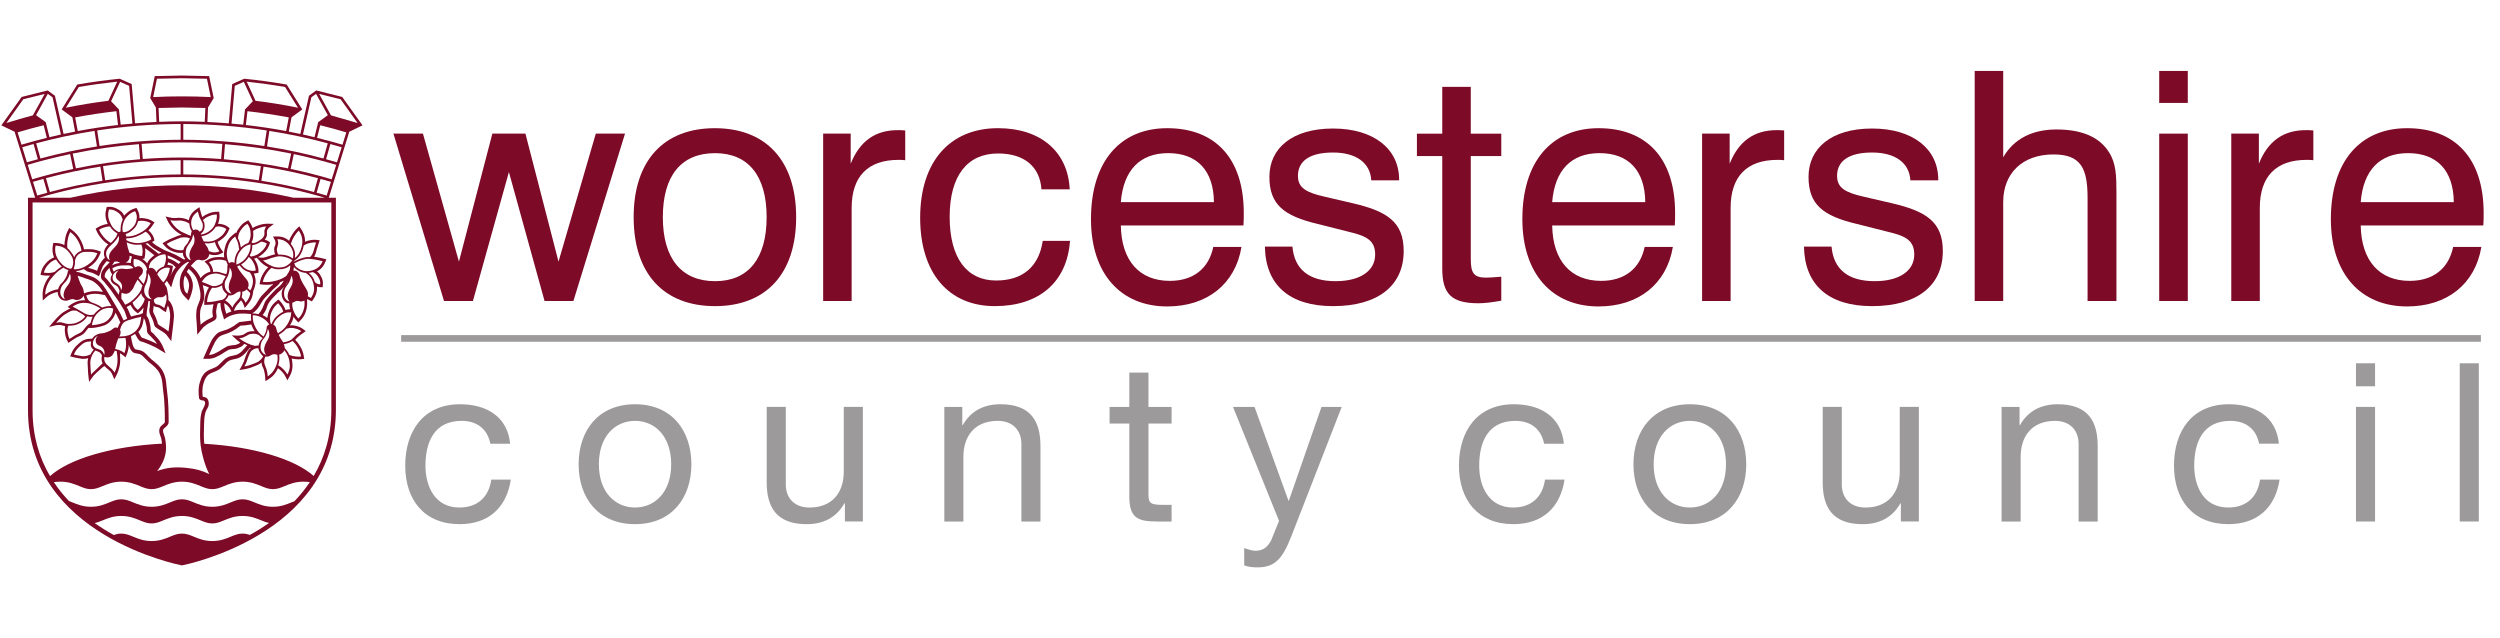 <svg width="141" height="36" viewBox="0 0 141 36" fill="none" xmlns="http://www.w3.org/2000/svg">
<path d="M17.833 5.1L17.806 5.121L17.426 5.4L16.938 7.555C16.722 7.507 16.506 7.463 16.287 7.422C16.326 7.224 16.434 6.663 16.442 6.619C16.486 6.587 17.048 6.171 17.048 6.171L16.169 4.769L16.135 4.762C15.366 4.63 14.58 4.521 13.796 4.442L13.776 4.44L13.097 4.742L12.904 6.958C12.504 6.925 12.101 6.899 11.699 6.88C11.706 6.677 11.733 6.09 11.733 6.061C11.752 6.031 12.053 5.531 12.053 5.531L11.796 4.293L10.252 4.261L8.726 4.293L8.716 4.352L8.473 5.531C8.473 5.531 8.771 6.031 8.79 6.061C8.791 6.09 8.816 6.676 8.826 6.878C8.423 6.898 8.021 6.924 7.618 6.956L7.427 4.742L6.749 4.44L6.729 4.442C5.945 4.521 5.157 4.63 4.388 4.762L4.356 4.769L3.478 6.171C3.478 6.171 4.04 6.587 4.083 6.619C4.09 6.663 4.198 7.223 4.235 7.422C4.019 7.462 3.803 7.507 3.585 7.555L3.098 5.4L2.689 5.101L1.22 5.468L1.206 5.49L0.076 7.069C0.076 7.069 0.771 7.405 0.824 7.43C0.843 7.488 1.839 10.693 1.983 11.154H1.583V11.165H1.579V23.133C1.579 30.203 10.15 31.867 10.238 31.883L10.263 31.888L10.285 31.883C10.374 31.867 18.945 30.178 18.945 23.107V11.165H18.941V11.154H18.544C18.685 10.691 19.683 7.488 19.7 7.43C19.755 7.405 20.447 7.069 20.447 7.069L19.301 5.468L17.833 5.1ZM17.561 5.487C17.567 5.482 17.797 5.313 17.827 5.294C17.841 5.319 18.48 6.475 18.491 6.496L17.947 6.889L17.737 7.739C17.522 7.686 17.305 7.631 17.087 7.584C17.087 7.584 17.56 5.492 17.561 5.487M18.484 8.083L18.244 8.94C17.197 8.656 16.133 8.43 15.059 8.261L15.192 7.383C16.303 7.557 17.402 7.791 18.484 8.083M12.54 8.116L12.472 8.968C11.733 8.913 10.994 8.885 10.252 8.884C9.515 8.885 8.781 8.912 8.054 8.966L7.985 8.115C8.738 8.06 9.491 8.031 10.252 8.031C11.017 8.031 11.78 8.061 12.54 8.116ZM8.978 6.871L8.942 6.09L10.249 6.062L11.582 6.09L11.547 6.871C11.115 6.854 10.684 6.843 10.252 6.843C9.825 6.843 9.401 6.854 8.978 6.871M14.714 9.372L14.592 10.169C13.188 9.956 11.768 9.842 10.338 9.839V9.036C11.812 9.04 13.274 9.153 14.714 9.372M10.188 9.036V9.839C8.757 9.842 7.334 9.956 5.933 10.17L5.81 9.371C7.251 9.153 8.715 9.04 10.188 9.036ZM4.281 9.496L4.101 8.661C5.33 8.409 6.577 8.228 7.834 8.13L7.902 8.98C6.682 9.077 5.472 9.25 4.281 9.496ZM5.661 9.396L5.783 10.194C4.779 10.354 3.789 10.563 2.812 10.829L2.591 10.049C3.603 9.777 4.626 9.56 5.661 9.396M10.263 9.987C13.009 9.987 15.72 10.382 18.327 11.154H16.56C14.505 10.689 12.389 10.451 10.263 10.451C8.134 10.451 6.019 10.689 3.964 11.154H2.877H2.197C4.803 10.382 7.516 9.987 10.263 9.987M14.741 10.194L14.864 9.396C15.9 9.56 16.923 9.778 17.932 10.049L17.712 10.829C16.734 10.563 15.743 10.354 14.741 10.194ZM12.623 8.981L12.69 8.131C13.949 8.231 15.192 8.409 16.422 8.662L16.243 9.496C15.054 9.252 13.844 9.079 12.623 8.981ZM13.867 7.05C13.889 6.867 13.945 6.399 13.957 6.272C14.738 6.36 15.521 6.478 16.287 6.621L16.14 7.391C15.388 7.25 14.63 7.138 13.867 7.05M16.077 4.905C16.08 4.911 16.799 6.057 16.808 6.076C15.998 5.911 15.212 5.782 14.412 5.685L13.913 4.605C14.638 4.683 15.364 4.783 16.077 4.905M13.242 4.842C13.298 4.816 13.626 4.67 13.75 4.615C13.858 4.849 14.226 5.638 14.259 5.709C14.198 5.774 13.818 6.172 13.818 6.172L13.718 7.032C13.498 7.008 13.277 6.991 13.057 6.971C13.088 6.612 13.236 4.916 13.242 4.842M15.044 7.358L14.908 8.237C13.404 8.007 11.877 7.887 10.338 7.882V6.994C11.924 6.999 13.494 7.122 15.044 7.358M8.639 5.475C8.671 5.308 8.833 4.533 8.852 4.44C8.961 4.437 10.252 4.412 10.252 4.412C10.252 4.412 11.563 4.437 11.672 4.441C11.691 4.535 11.852 5.308 11.885 5.475C11.356 5.448 10.793 5.436 10.249 5.435C9.715 5.436 9.173 5.448 8.639 5.475ZM10.188 6.994V7.882C8.649 7.886 7.123 8.005 5.615 8.236L5.481 7.358C7.032 7.12 8.603 6.998 10.188 6.994M4.385 7.391L4.239 6.621C5.004 6.478 5.787 6.36 6.565 6.271C6.58 6.396 6.635 6.865 6.656 7.049C5.894 7.137 5.136 7.249 4.385 7.391M6.775 4.615C6.899 4.67 7.224 4.816 7.282 4.842C7.288 4.916 7.438 6.608 7.469 6.971C7.246 6.989 7.025 7.006 6.807 7.031L6.707 6.172C6.707 6.172 6.327 5.774 6.265 5.709C6.299 5.638 6.666 4.849 6.775 4.615M3.715 6.076L4.447 4.905C5.16 4.783 5.887 4.683 6.612 4.605L6.113 5.685C5.313 5.782 4.526 5.911 3.715 6.076M5.33 7.382L5.468 8.26C4.392 8.43 3.327 8.655 2.28 8.94L2.041 8.083C3.124 7.79 4.22 7.557 5.33 7.382M2.696 5.294C2.727 5.314 2.958 5.482 2.963 5.487C2.963 5.492 3.433 7.57 3.436 7.584C3.219 7.631 3.004 7.685 2.789 7.739L2.578 6.889L2.033 6.496C2.033 6.496 2.68 5.324 2.696 5.294M0.358 6.939C0.397 6.882 1.306 5.609 1.313 5.598C1.353 5.588 2.19 5.379 2.523 5.297L1.853 6.506C1.357 6.636 0.855 6.782 0.358 6.939ZM0.992 7.466C1.479 7.321 1.97 7.185 2.464 7.064C2.473 7.09 2.635 7.748 2.641 7.774C2.163 7.893 1.684 8.019 1.21 8.161C1.201 8.138 1.003 7.494 0.992 7.466M1.255 8.304C1.467 8.24 1.68 8.182 1.893 8.122L2.135 8.981C1.93 9.037 1.723 9.093 1.518 9.153C1.507 9.118 1.264 8.337 1.255 8.304ZM1.563 9.297C2.351 9.06 3.148 8.862 3.955 8.691L4.131 9.526C3.352 9.693 2.581 9.885 1.817 10.113C1.809 10.084 1.574 9.331 1.563 9.297ZM1.86 10.255C2.057 10.197 2.253 10.145 2.447 10.091L2.668 10.869C2.478 10.922 2.288 10.972 2.102 11.026C2.097 11.018 1.873 10.294 1.86 10.255ZM14.094 30.169C13.963 30.123 13.834 30.094 13.683 30.094C13.441 30.094 13.257 30.169 13.023 30.265C12.74 30.384 12.418 30.515 11.973 30.515C11.527 30.515 11.206 30.384 10.924 30.265C10.689 30.169 10.504 30.094 10.263 30.094C10.02 30.094 9.836 30.169 9.601 30.265C9.318 30.384 8.996 30.515 8.55 30.515C8.106 30.515 7.785 30.384 7.501 30.265C7.267 30.169 7.083 30.094 6.839 30.094C6.686 30.094 6.552 30.127 6.417 30.174C6.057 29.976 5.693 29.75 5.336 29.499C5.489 29.471 5.628 29.416 5.791 29.348C6.073 29.231 6.396 29.1 6.839 29.1C7.285 29.1 7.608 29.231 7.89 29.348C8.123 29.444 8.31 29.522 8.55 29.522C8.794 29.522 8.978 29.444 9.212 29.348C9.495 29.231 9.817 29.1 10.263 29.1C10.707 29.1 11.03 29.231 11.312 29.348C11.546 29.444 11.731 29.522 11.973 29.522C12.216 29.522 12.399 29.444 12.634 29.348C12.918 29.231 13.239 29.1 13.683 29.1C14.129 29.1 14.45 29.231 14.734 29.348C14.889 29.414 15.027 29.466 15.172 29.495C14.817 29.745 14.454 29.971 14.094 30.169M16.607 28.269C16.553 28.288 16.501 28.309 16.445 28.332C16.161 28.449 15.839 28.582 15.393 28.582C14.95 28.582 14.628 28.449 14.345 28.332C14.112 28.236 13.926 28.16 13.683 28.16C13.441 28.16 13.257 28.236 13.023 28.332C12.74 28.449 12.418 28.582 11.973 28.582C11.527 28.582 11.206 28.449 10.924 28.332C10.689 28.236 10.504 28.16 10.263 28.16C10.02 28.16 9.836 28.236 9.601 28.332C9.318 28.449 8.996 28.582 8.55 28.582C8.106 28.582 7.785 28.449 7.501 28.332C7.267 28.236 7.083 28.16 6.839 28.16C6.597 28.16 6.413 28.236 6.178 28.332C5.897 28.449 5.575 28.582 5.129 28.582C4.684 28.582 4.363 28.449 4.078 28.332C4.011 28.304 3.95 28.281 3.889 28.258C3.579 27.933 3.29 27.577 3.037 27.192C3.156 27.176 3.28 27.166 3.417 27.166C3.864 27.166 4.184 27.298 4.468 27.415C4.702 27.511 4.886 27.588 5.129 27.588C5.372 27.588 5.556 27.511 5.791 27.415C6.073 27.298 6.396 27.166 6.839 27.166C7.285 27.166 7.608 27.298 7.89 27.415C8.123 27.511 8.31 27.588 8.55 27.588C8.794 27.588 8.978 27.511 9.212 27.415C9.495 27.298 9.817 27.166 10.263 27.166C10.707 27.166 11.03 27.298 11.312 27.415C11.546 27.511 11.731 27.588 11.973 27.588C12.216 27.588 12.399 27.511 12.634 27.415C12.918 27.298 13.239 27.166 13.683 27.166C14.129 27.166 14.45 27.298 14.734 27.415C14.969 27.511 15.152 27.588 15.393 27.588C15.637 27.588 15.822 27.511 16.055 27.415C16.338 27.298 16.66 27.166 17.106 27.166C17.241 27.166 17.359 27.176 17.475 27.191C17.212 27.582 16.922 27.94 16.607 28.269M9.31 24.707L9.249 24.519C9.221 24.441 9.194 24.372 9.194 24.305C9.194 24.277 9.197 24.251 9.208 24.224C9.224 24.18 9.271 24.143 9.323 24.1C9.407 24.032 9.511 23.944 9.511 23.799V23.676C9.511 23.355 9.505 22.638 9.421 22.061L9.386 21.743C9.362 21.474 9.342 21.241 9.185 20.944C9.037 20.664 8.816 20.487 8.581 20.299L8.527 20.256L8.354 20.086C8.242 19.963 8.126 19.839 7.96 19.773L7.742 19.723C7.643 19.712 7.612 19.707 7.549 19.596C7.487 19.483 7.471 19.404 7.444 19.282L7.427 19.203L7.397 19.04L7.385 18.965C7.411 18.953 7.44 18.939 7.469 18.922C7.525 18.891 7.574 18.861 7.616 18.83L7.724 19.019C7.724 19.019 7.754 19.07 7.754 19.071C7.781 19.123 7.834 19.193 7.881 19.227C7.934 19.263 8.001 19.263 8.06 19.285L8.423 19.426L8.806 19.607L9.345 19.931L9.224 19.634C9.136 19.421 9.064 19.298 8.922 19.113L8.661 18.828L8.626 18.794L8.57 18.747L8.522 18.701C8.498 18.666 8.498 18.638 8.498 18.577L8.487 18.44L8.466 18.315C8.435 18.206 8.419 18.093 8.376 17.99C8.358 17.947 8.333 17.906 8.31 17.867C8.3 17.85 8.264 17.806 8.266 17.787L8.282 17.557L8.318 17.337L8.345 17.163L8.37 16.982C8.4 16.987 8.427 16.985 8.455 16.981L8.445 17.326C8.431 17.385 8.419 17.44 8.419 17.493C8.419 17.551 8.429 17.611 8.448 17.681L8.524 17.859L8.566 17.936L8.587 17.98L8.668 18.194L8.675 18.238L8.707 18.353C8.747 18.438 8.805 18.477 8.857 18.51L8.906 18.545L9.057 18.64L9.159 18.701L9.218 18.741L9.354 18.845L9.441 18.953L9.657 19.242L9.688 18.979L9.771 18.287L9.79 18.093C9.81 17.925 9.826 17.778 9.792 17.568C9.76 17.387 9.746 17.295 9.652 17.123C9.637 17.096 9.584 17.002 9.495 16.92C9.504 16.754 9.473 16.557 9.445 16.422C9.428 16.328 9.421 16.253 9.374 16.167C9.365 16.154 9.271 16.011 9.28 16C9.332 15.942 9.374 15.891 9.411 15.838L9.653 16.21L9.781 15.776C9.865 15.534 9.922 15.399 10.079 15.201C10.246 14.992 10.373 14.884 10.602 14.764C10.623 14.775 10.643 14.781 10.662 14.786C10.591 14.863 10.523 14.949 10.467 15.038L10.399 15.145C10.311 15.279 10.237 15.394 10.185 15.586C10.142 15.751 10.134 15.851 10.138 16C10.139 16.182 10.169 16.374 10.263 16.534C10.331 16.652 10.433 16.743 10.527 16.842C10.56 16.877 10.595 16.913 10.628 16.948L10.704 16.813C10.711 16.795 10.879 16.411 10.879 16.089C10.879 16.043 10.875 15.999 10.868 15.958C10.819 15.69 10.719 15.513 10.535 15.329L10.579 15.258L10.639 15.165C10.736 15.239 10.796 15.296 10.884 15.403C11.1 15.659 11.162 15.857 11.245 16.215C11.291 16.417 11.312 16.527 11.304 16.726C11.298 16.882 11.251 16.996 11.199 17.117C11.149 17.239 11.096 17.365 11.079 17.535C11.048 17.83 11.077 18.09 11.091 18.191L11.127 18.874L11.3 18.663L11.374 18.573C11.428 18.5 11.47 18.444 11.542 18.395L11.636 18.325L11.758 18.243L11.814 18.216C11.969 18.143 12.094 18.082 12.15 18.023C12.257 17.907 12.205 17.767 12.192 17.63C12.183 17.527 12.211 17.418 12.229 17.317L12.245 17.241L12.282 17.113L12.329 17.102C12.364 17.092 12.399 17.087 12.431 17.082C12.434 17.222 12.446 17.332 12.48 17.49L12.637 18.015L12.752 17.934C12.94 17.822 13.057 17.775 13.27 17.725C13.47 17.68 13.583 17.68 13.803 17.685C13.889 17.691 13.977 17.702 14.063 17.705C14.097 17.706 14.129 17.702 14.16 17.719C14.149 17.856 14.151 17.973 14.168 18.082L13.858 18.121L13.499 18.165L13.308 18.292L13.221 18.364C13.046 18.474 12.948 18.527 12.768 18.598C12.768 18.598 12.634 18.64 12.631 18.64C12.515 18.679 12.379 18.712 12.278 18.783C12.198 18.842 12.127 18.928 12.064 19.006C11.952 19.145 11.9 19.255 11.841 19.387L11.772 19.532L11.459 20.235L11.616 20.237C11.815 20.246 11.938 20.229 12.127 20.164L12.406 20.026L12.504 19.969L12.661 19.867L12.85 19.754C13.009 19.659 13.218 19.709 13.387 19.645L13.438 19.623C13.528 19.589 13.607 19.561 13.697 19.481L13.78 19.391L13.875 19.437L13.945 19.468L13.803 19.628C13.7 19.754 13.61 19.863 13.447 19.958C13.351 20.015 13.257 20.034 13.157 20.053C13.051 20.073 12.931 20.097 12.799 20.173C12.66 20.254 12.576 20.346 12.493 20.433L12.296 20.621C12.187 20.705 12.072 20.751 11.961 20.794C11.788 20.862 11.61 20.933 11.468 21.133C11.359 21.285 11.326 21.388 11.273 21.559C11.217 21.738 11.201 21.909 11.201 22.064C11.201 22.192 11.211 22.311 11.225 22.44C11.232 22.518 11.291 22.559 11.363 22.576C11.416 22.59 11.485 22.576 11.527 22.619C11.62 22.721 11.537 22.878 11.488 22.981L11.383 23.197C11.304 23.481 11.3 23.677 11.294 23.926L11.291 24.106C11.285 24.252 11.283 24.386 11.283 24.511C11.283 24.963 11.322 25.306 11.452 25.793C11.555 26.177 11.651 26.44 11.803 26.74C11.403 26.54 11.049 26.444 10.535 26.39C9.876 26.321 9.4 26.368 8.861 26.567C8.894 26.527 8.922 26.494 8.957 26.444C9.237 26.031 9.366 25.663 9.366 25.235C9.366 25.07 9.345 24.896 9.31 24.707M5.14 19.55C5.163 19.618 5.208 19.674 5.284 19.72C5.208 19.811 5.149 19.896 5.105 19.988C4.99 20.048 4.919 20.069 4.788 20.085C4.673 20.1 4.598 20.084 4.495 20.064L4.39 20.045L4.167 19.996C4.248 19.803 4.33 19.68 4.518 19.514C4.655 19.391 4.737 19.315 4.911 19.274L5.142 19.255L5.129 19.328C5.116 19.409 5.116 19.486 5.14 19.55M5.113 20.277C5.153 20.087 5.233 19.935 5.371 19.771C5.368 19.774 5.493 19.814 5.503 19.817C5.561 19.835 5.607 19.866 5.656 19.901C5.697 19.945 5.71 19.994 5.749 20.037C5.729 20.136 5.721 20.277 5.742 20.372C5.755 20.419 5.768 20.458 5.787 20.492C5.588 20.69 5.382 20.879 5.179 21.072L5.136 21.131L5.105 20.735L5.098 20.594C5.095 20.545 5.092 20.504 5.092 20.46C5.092 20.403 5.097 20.347 5.113 20.277M5.731 19.785C5.618 19.682 5.437 19.689 5.325 19.583C5.202 19.47 5.225 19.26 5.305 19.13C5.363 19.036 5.419 18.99 5.524 18.953C5.415 19.035 5.378 19.142 5.403 19.274C5.419 19.348 5.462 19.422 5.529 19.464C5.583 19.499 5.65 19.51 5.704 19.547C5.862 19.654 5.934 19.838 5.877 20.02C5.846 19.917 5.812 19.857 5.731 19.785M5.884 20.126C5.917 20.141 5.951 20.151 5.996 20.154C6.089 20.165 6.149 20.156 6.233 20.114C6.349 20.056 6.378 19.972 6.439 19.86C6.455 19.832 6.465 19.803 6.475 19.778L6.582 19.803L6.625 20.147L6.628 20.29C6.628 20.468 6.611 20.608 6.548 20.812L6.456 21.033C6.471 20.997 6.341 20.851 6.317 20.824C6.265 20.77 6.208 20.721 6.15 20.673C6.13 20.657 6.066 20.582 6.043 20.582L6.014 20.549C5.952 20.477 5.913 20.43 5.891 20.34C5.881 20.299 5.877 20.259 5.877 20.219C5.877 20.189 5.878 20.158 5.884 20.126M6.498 19.683C6.513 19.616 6.518 19.547 6.544 19.461C6.588 19.31 6.614 19.224 6.669 19.081L7.028 19.063L7.075 19.054C7.102 19.17 7.109 19.249 7.112 19.405C7.112 19.567 7.098 19.663 7.051 19.814L7.016 19.911C6.914 19.833 6.828 19.782 6.694 19.732L6.498 19.683V19.683ZM7.012 18.964C7.012 18.964 6.722 18.979 6.72 18.979C6.738 18.979 6.78 18.879 6.785 18.862C6.804 18.803 6.809 18.729 6.796 18.668C6.791 18.651 6.766 18.615 6.77 18.605L6.788 18.546L6.835 18.404C6.89 18.293 6.93 18.227 7.016 18.165L7.057 18.136L7.164 18.087L7.213 18.069L7.637 17.942L7.734 17.92L7.812 17.906L7.964 17.864L7.95 17.976L7.937 18.051C7.908 18.232 7.887 18.349 7.785 18.506C7.679 18.662 7.593 18.74 7.419 18.836C7.276 18.913 7.186 18.935 7.012 18.964M5.599 16.435C5.391 16.418 5.25 16.408 5.025 16.457C4.924 16.479 4.865 16.497 4.739 16.545C4.739 16.486 4.721 16.427 4.707 16.352C4.677 16.197 4.598 16.127 4.534 15.98C4.471 15.827 4.434 15.743 4.376 15.557L4.432 15.568L4.673 15.645L4.811 15.697L4.955 15.742L5.188 15.832C5.325 15.904 5.393 15.96 5.517 16.078C5.624 16.182 5.678 16.266 5.755 16.379L5.808 16.461C5.745 16.45 5.682 16.441 5.599 16.435M5.92 16.643L6.031 16.825L6.152 17.036L6.198 17.11L6.282 17.26C6.204 17.255 6.092 17.264 5.996 17.281C5.909 17.297 5.836 17.318 5.772 17.345C5.755 17.352 5.618 17.251 5.596 17.239C5.533 17.205 5.47 17.174 5.403 17.144C5.299 17.098 5.183 17.074 5.086 17.013C4.987 16.949 4.929 16.853 4.892 16.743L4.867 16.661L5.056 16.603C5.262 16.558 5.386 16.566 5.586 16.584L5.92 16.643V16.643ZM5.109 17.134C5.309 17.191 5.502 17.292 5.67 17.398C5.634 17.418 5.603 17.44 5.568 17.466L5.462 17.557C5.394 17.62 5.341 17.678 5.3 17.739C5.142 17.783 5.034 17.778 4.874 17.722L4.763 17.671L4.714 17.642L4.519 17.528L4.353 17.429L4.098 17.295L4.21 17.222C4.442 17.102 4.594 17.069 4.842 17.084C4.931 17.091 5.019 17.108 5.109 17.134M4.12 17.513L4.313 17.522L4.464 17.612L4.692 17.744L4.808 17.847C4.72 17.962 4.641 18.03 4.5 18.114C4.281 18.245 4.116 18.27 3.853 18.27C3.677 18.271 3.504 18.154 3.327 18.178L3.167 18.202L3.24 18.119L3.282 18.075C3.459 17.887 3.578 17.763 3.817 17.638L3.887 17.6C3.967 17.556 4.025 17.526 4.12 17.513M3.853 18.37C4.129 18.37 4.313 18.343 4.555 18.199C4.725 18.094 4.818 18.012 4.919 17.84C5.029 17.87 5.123 17.875 5.23 17.857C5.199 17.914 5.176 17.976 5.152 18.047C5.129 18.111 5.113 18.163 5.102 18.215C5.06 18.245 5.019 18.275 4.979 18.305C4.894 18.367 4.832 18.457 4.763 18.538C4.702 18.61 4.651 18.691 4.567 18.744C4.509 18.777 4.45 18.807 4.392 18.837L4.225 18.918L3.92 19.118C3.871 19.012 3.842 18.929 3.824 18.801C3.811 18.723 3.805 18.661 3.805 18.601C3.805 18.528 3.814 18.457 3.853 18.37M5.246 18.08C5.313 17.891 5.372 17.776 5.533 17.629C5.678 17.494 5.794 17.418 6.014 17.379C6.086 17.365 6.118 17.361 6.204 17.363C6.291 17.365 6.376 17.405 6.376 17.405L6.382 17.415C6.368 17.653 6.302 17.824 6.125 18.009C5.933 18.211 5.745 18.249 5.462 18.31L5.187 18.343C5.195 18.252 5.21 18.18 5.246 18.08M6.338 16.93L6.219 16.723L5.999 16.362L5.934 16.264C5.855 16.143 5.792 16.048 5.667 15.927C5.536 15.802 5.451 15.731 5.292 15.645L5.015 15.539L4.883 15.498L4.755 15.45L4.477 15.361L4.327 15.335C4.322 15.322 4.315 15.307 4.3 15.288C4.45 15.274 4.579 15.239 4.709 15.182C4.74 15.168 4.871 15.288 4.905 15.303C5.029 15.357 5.167 15.362 5.286 15.423C5.309 15.434 5.582 15.57 5.578 15.58L5.631 15.468L5.693 15.294L5.725 15.194L5.799 15.014L5.968 14.783L6.028 14.72C6.078 14.76 6.133 14.772 6.189 14.777C6.14 14.845 6.078 14.906 6.014 14.971C5.855 15.129 5.675 15.31 5.693 15.621C5.7 15.73 5.765 15.79 5.815 15.831L5.867 15.885L6.239 16.344L6.638 16.918L6.745 17.078L7.024 17.54L7.175 17.976L7.128 17.994L6.971 18.073L6.772 17.658L6.498 17.193L6.338 16.93V16.93ZM3.596 16.718C3.61 16.785 3.626 16.823 3.668 16.88C3.553 16.834 3.492 16.775 3.438 16.666C3.367 16.512 3.399 16.321 3.469 16.171C3.533 16.036 3.666 15.948 3.752 15.827C3.838 15.707 3.899 15.573 3.946 15.433C3.941 15.448 3.966 15.501 3.972 15.519C4.019 15.731 3.956 15.937 3.816 16.103C3.726 16.21 3.641 16.345 3.609 16.482C3.587 16.57 3.575 16.628 3.596 16.718M3.136 15.428C3.266 15.296 3.387 15.205 3.571 15.095C3.657 15.156 3.752 15.201 3.866 15.24C3.826 15.283 3.817 15.339 3.808 15.401C3.803 15.435 3.793 15.47 3.78 15.506C3.74 15.626 3.666 15.738 3.596 15.842C3.505 15.972 3.403 16.012 3.335 16.156C3.309 16.215 3.287 16.265 3.273 16.313C3.136 16.333 3.053 16.355 2.924 16.406C2.768 16.468 2.668 16.534 2.553 16.623C2.553 16.387 2.595 16.221 2.707 15.986C2.794 15.812 2.868 15.721 3.004 15.568C3.049 15.514 3.093 15.469 3.136 15.428ZM2.728 15.397L2.473 15.38C2.516 15.215 2.57 15.1 2.689 14.96C2.837 14.787 2.956 14.703 3.162 14.635C3.195 14.694 3.236 14.753 3.284 14.814C3.352 14.9 3.417 14.971 3.485 15.031C3.32 15.129 3.203 15.22 3.08 15.339C2.952 15.379 2.869 15.393 2.728 15.397M3.956 15.162C3.695 15.087 3.536 14.976 3.363 14.753C3.19 14.531 3.11 14.323 3.11 14.078C3.11 14.007 3.12 13.932 3.132 13.854C3.462 13.865 3.689 13.978 3.899 14.239C4.047 14.423 4.131 14.571 4.131 14.774C4.131 14.806 4.129 14.841 4.125 14.877C4.111 14.979 4.09 15.049 4.05 15.126L3.956 15.162ZM3.978 14.179C3.921 14.106 3.861 14.043 3.799 13.99C3.793 13.927 3.789 13.876 3.789 13.822C3.789 13.747 3.795 13.672 3.81 13.575C3.841 13.378 3.882 13.252 3.961 13.084C4.194 13.259 4.32 13.413 4.455 13.689C4.536 13.859 4.572 13.97 4.597 14.139C4.561 14.151 4.524 14.167 4.485 14.188C4.339 14.271 4.243 14.368 4.184 14.509C4.14 14.397 4.071 14.291 3.978 14.179M4.218 14.941L4.225 14.889C4.235 14.824 4.235 14.764 4.23 14.705C4.273 14.49 4.356 14.373 4.536 14.274C4.662 14.205 4.763 14.205 4.904 14.205L4.981 14.204C5.183 14.2 5.316 14.224 5.494 14.285C5.368 14.582 5.223 14.755 4.942 14.942C4.687 15.11 4.489 15.182 4.21 15.195C4.199 15.189 4.173 15.163 4.16 15.157L4.218 14.941V14.941ZM9.484 14.794C9.575 14.824 9.644 14.858 9.746 14.914L9.91 15.071C9.727 15.299 9.664 15.464 9.562 15.678L9.608 15.575C9.688 15.392 9.718 15.277 9.741 15.082L9.749 14.998L9.667 14.975C9.585 14.954 9.511 14.943 9.443 14.943C9.46 14.898 9.473 14.853 9.484 14.794M9.452 14.408L9.523 14.431L9.802 14.558L9.904 14.613L10.193 14.776C10.15 14.81 10.111 14.845 10.073 14.884L9.851 14.731C9.709 14.649 9.616 14.612 9.46 14.564C9.464 14.512 9.46 14.46 9.452 14.408M9.581 15.112C9.562 15.261 9.534 15.364 9.47 15.515C9.428 15.609 9.392 15.68 9.35 15.747C9.313 15.807 9.269 15.863 9.212 15.926C9.176 15.891 9.141 15.853 9.102 15.802C9.006 15.675 8.949 15.603 8.868 15.47C8.931 15.318 9.032 15.222 9.201 15.15C9.339 15.09 9.444 15.082 9.581 15.112M8.66 17.241C8.726 17.3 8.801 17.311 8.863 17.32C8.902 17.326 8.934 17.332 8.965 17.346C9.013 17.372 9.049 17.399 9.091 17.432C9.131 17.465 9.178 17.501 9.241 17.538L9.362 17.606L9.39 17.472C9.405 17.407 9.429 17.337 9.468 17.23C9.539 17.368 9.55 17.433 9.58 17.604C9.594 17.68 9.597 17.746 9.597 17.809C9.597 17.897 9.588 17.977 9.578 18.07L9.558 18.271L9.504 18.694L9.338 18.566L9.28 18.529L9.162 18.457L9.039 18.378L8.974 18.334C8.933 18.305 8.916 18.294 8.903 18.267L8.887 18.203L8.875 18.147L8.78 17.89L8.761 17.848L8.711 17.755L8.654 17.629C8.621 17.553 8.64 17.477 8.652 17.398C8.654 17.377 8.677 17.255 8.66 17.241M9.392 16.914C9.386 17.005 9.35 17.111 9.313 17.212L9.266 17.372C9.266 17.372 9.185 17.316 9.185 17.315C9.118 17.27 9.045 17.222 8.968 17.193C8.895 17.17 8.801 17.177 8.748 17.116C8.702 17.063 8.679 17.005 8.679 16.944C8.679 16.929 8.679 16.91 8.682 16.893C8.754 16.853 8.791 16.798 8.879 16.773C8.961 16.75 9.047 16.775 9.131 16.762C9.208 16.751 9.276 16.708 9.332 16.652C9.349 16.636 9.362 16.619 9.376 16.602C9.386 16.683 9.396 16.77 9.396 16.851L9.392 16.914V16.914ZM9.345 14.721C9.323 14.845 9.3 14.916 9.241 15.028C9.216 15.037 9.189 15.046 9.162 15.059C8.996 15.128 8.885 15.222 8.812 15.357C8.789 15.296 8.769 15.244 8.711 15.194C8.654 15.148 8.617 15.117 8.543 15.109C8.487 15.101 8.444 15.109 8.401 15.128V15.111C8.401 15.065 8.408 15.02 8.423 14.962C8.466 14.796 8.549 14.721 8.687 14.601C8.879 14.43 9.049 14.361 9.284 14.341L9.338 14.364C9.35 14.425 9.362 14.481 9.362 14.536C9.362 14.593 9.355 14.651 9.345 14.721M8.185 13.996L8.463 14.205L8.703 14.395C8.666 14.421 8.628 14.453 8.587 14.489C8.463 14.598 8.361 14.69 8.3 14.849C8.259 14.796 8.207 14.746 8.138 14.686C8.095 14.649 8.053 14.619 8.012 14.592L8.053 14.596L8.138 14.602L8.158 14.519C8.185 14.401 8.193 14.33 8.196 14.21C8.196 14.129 8.193 14.06 8.185 13.996M8.251 15.552C8.223 15.687 8.205 15.764 8.156 15.894C8.138 15.942 8.118 15.981 8.096 16.017L7.818 15.685L7.855 15.631C7.923 15.533 8.008 15.502 8.04 15.388C8.06 15.318 8.071 15.272 8.051 15.205C8.021 15.106 7.959 15.055 7.861 15.023C7.771 14.993 7.707 15.038 7.632 15.077C7.611 15.048 7.588 15.022 7.559 14.998C7.517 14.96 7.522 14.607 7.559 14.607C7.753 14.62 7.885 14.67 8.039 14.799C8.185 14.923 8.255 15.029 8.3 15.206C8.205 15.307 8.28 15.418 8.251 15.552ZM8.017 14.441C7.876 14.428 7.775 14.412 7.625 14.37L7.296 14.249C7.275 14.146 7.232 14.071 7.204 13.951C7.177 13.837 7.16 13.759 7.144 13.666C7.246 13.72 7.349 13.754 7.491 13.783C7.659 13.817 7.809 13.803 7.976 13.794C7.996 13.854 8.017 13.915 8.028 13.975C8.042 14.052 8.044 14.13 8.044 14.21L8.017 14.441V14.441ZM7.254 14.669C7.309 14.585 7.311 14.514 7.311 14.425C7.354 14.442 7.397 14.458 7.444 14.473L7.428 14.519C7.388 14.629 7.375 14.7 7.379 14.837C7.295 14.813 7.213 14.814 7.128 14.816H7.071C7.154 14.783 7.202 14.744 7.254 14.669M7.133 14.965C7.246 14.962 7.33 14.96 7.428 15.023C7.476 15.055 7.508 15.082 7.522 15.121C7.385 15.151 7.307 15.165 7.167 15.174C7.008 15.185 6.911 15.128 6.756 15.165C6.614 15.197 6.524 15.223 6.422 15.325C6.378 15.269 6.352 15.204 6.34 15.122C6.577 15.004 6.753 14.961 7.029 14.966L7.133 14.965V14.965ZM6.313 14.965C6.348 14.925 6.378 14.882 6.407 14.835L6.435 14.768C6.486 14.755 6.534 14.739 6.597 14.748C6.675 14.759 6.715 14.802 6.776 14.827C6.614 14.845 6.475 14.888 6.313 14.965M6.322 15.464C6.333 15.475 6.278 15.567 6.273 15.578C6.251 15.63 6.239 15.682 6.24 15.738C6.243 15.841 6.302 15.93 6.376 15.995C6.45 16.061 6.552 16.09 6.623 16.159C6.694 16.228 6.691 16.324 6.749 16.4C6.735 16.425 6.711 16.53 6.697 16.628L6.409 16.217L6.215 15.977L6.039 15.757L5.956 15.674C5.914 15.637 5.908 15.628 5.905 15.609C5.893 15.392 6.02 15.264 6.18 15.106C6.193 15.233 6.247 15.388 6.322 15.464M6.735 16.115C6.671 16.025 6.565 15.98 6.478 15.915C6.368 15.832 6.33 15.729 6.357 15.592C6.376 15.502 6.403 15.45 6.471 15.382C6.548 15.305 6.614 15.272 6.722 15.257C6.635 15.269 6.561 15.393 6.544 15.467C6.518 15.569 6.539 15.686 6.615 15.763C6.707 15.852 6.815 15.904 6.86 16.032C6.903 16.16 6.892 16.26 6.824 16.375C6.819 16.27 6.796 16.204 6.735 16.115ZM6.845 16.647L6.853 16.562L6.871 16.509C6.892 16.522 6.914 16.533 6.943 16.541C7.032 16.573 7.095 16.578 7.186 16.556C7.311 16.523 7.359 16.449 7.444 16.352C7.549 16.233 7.555 16.128 7.637 15.989C7.685 15.903 7.719 15.839 7.76 15.773L8.04 16.108C8.016 16.151 7.992 16.198 7.98 16.261L7.968 16.327C7.884 16.495 7.808 16.599 7.666 16.75C7.462 16.964 7.317 17.074 7.06 17.187L6.925 16.96L6.845 16.843V16.647V16.647ZM8.165 16.862C8.126 17.024 8.071 17.127 7.964 17.273C7.898 17.361 7.846 17.413 7.771 17.479L7.618 17.328C7.545 17.233 7.512 17.171 7.476 17.061C7.562 16.994 7.645 16.916 7.739 16.818C7.835 16.714 7.905 16.631 7.966 16.536C7.971 16.564 7.98 16.594 7.992 16.628C8.03 16.719 8.071 16.764 8.165 16.862M7.365 17.198C7.4 17.276 7.438 17.339 7.498 17.418C7.569 17.507 7.618 17.557 7.708 17.624L7.771 17.672L7.834 17.623C7.943 17.535 8.002 17.476 8.098 17.344L8.07 17.534L8.06 17.656L7.98 17.696C7.945 17.713 7.93 17.719 7.893 17.733C7.854 17.746 7.824 17.751 7.787 17.757C7.76 17.762 7.732 17.767 7.698 17.774L7.603 17.797C7.527 17.814 7.458 17.831 7.388 17.851L7.217 17.446L7.138 17.316C7.224 17.276 7.298 17.237 7.365 17.198M8.087 18.076L8.098 18.002L8.109 17.942L8.182 18.073L8.254 18.348L8.279 18.481L8.284 18.579C8.286 18.645 8.286 18.729 8.345 18.818L8.438 18.912L8.475 18.944L8.51 18.979L8.753 19.241C8.797 19.299 8.827 19.347 8.858 19.398L8.514 19.235C8.514 19.235 8.129 19.085 8.127 19.085C8.08 19.067 8.03 19.063 7.986 19.028C7.949 18.995 7.93 18.947 7.906 18.904L7.803 18.727C7.84 18.686 7.875 18.641 7.911 18.588C8.032 18.405 8.055 18.259 8.087 18.076M8.142 16.49C8.129 16.427 8.127 16.362 8.134 16.299C8.15 16.134 8.258 16 8.298 15.843C8.338 15.681 8.349 15.585 8.347 15.418C8.347 15.438 8.395 15.484 8.405 15.503C8.423 15.531 8.44 15.562 8.452 15.592C8.479 15.654 8.491 15.72 8.497 15.787C8.526 16.11 8.248 16.434 8.44 16.743C8.475 16.803 8.503 16.836 8.561 16.875C8.438 16.868 8.359 16.832 8.275 16.746C8.205 16.675 8.161 16.584 8.142 16.49M8.943 14.313L8.592 14.039L8.205 13.744C8.253 13.732 8.296 13.72 8.329 13.714C8.459 13.841 8.569 13.944 8.722 14.037C8.858 14.121 8.981 14.194 9.111 14.259C9.052 14.273 8.996 14.29 8.943 14.313M8.117 13.663C7.884 13.716 7.742 13.733 7.511 13.684C7.349 13.652 7.244 13.614 7.123 13.54C7.118 13.504 7.119 13.473 7.122 13.441C7.414 13.44 7.606 13.392 7.881 13.259C8.008 13.197 8.113 13.136 8.207 13.068C8.31 13.127 8.363 13.177 8.433 13.276C8.491 13.356 8.517 13.414 8.538 13.499C8.393 13.581 8.29 13.624 8.117 13.663M7.837 13.169C7.58 13.296 7.4 13.34 7.123 13.342C7.122 13.309 7.114 13.275 7.096 13.238L7.078 13.202C7.224 13.157 7.318 13.105 7.444 12.999C7.621 12.851 7.725 12.726 7.787 12.475C7.927 12.444 8.019 12.443 8.164 12.468C8.305 12.491 8.392 12.526 8.502 12.591C8.321 12.87 8.151 13.017 7.837 13.169ZM7.686 12.463C7.634 12.677 7.54 12.786 7.379 12.923C7.254 13.027 7.167 13.074 6.988 13.099L6.914 13.055C6.906 13.006 6.904 12.909 6.904 12.865C6.904 12.773 6.922 12.686 6.956 12.577C7.019 12.376 7.095 12.264 7.265 12.113C7.386 12.008 7.48 11.957 7.621 11.91C7.682 12.027 7.717 12.133 7.717 12.247C7.717 12.314 7.707 12.383 7.686 12.463M6.859 12.548C6.822 12.669 6.803 12.767 6.803 12.871L6.798 13.058L6.698 13.094C6.445 12.959 6.306 12.798 6.193 12.521C6.129 12.369 6.099 12.24 6.099 12.104C6.099 12.014 6.118 11.918 6.145 11.815C6.302 11.81 6.413 11.839 6.557 11.921C6.76 12.037 6.86 12.163 6.922 12.385C6.898 12.433 6.878 12.487 6.859 12.548ZM6.202 12.768C6.306 12.94 6.435 13.062 6.625 13.168C6.592 13.229 6.581 13.311 6.529 13.381C6.448 13.495 6.399 13.555 6.302 13.655C6.285 13.672 6.267 13.687 6.251 13.7C6.06 13.587 5.96 13.502 5.815 13.328C5.705 13.196 5.65 13.102 5.584 12.959C5.676 12.901 5.746 12.867 5.859 12.831C5.992 12.789 6.075 12.773 6.202 12.768M6.451 13.647C6.565 13.524 6.622 13.442 6.698 13.293C6.687 13.318 6.711 13.396 6.711 13.423C6.713 13.466 6.709 13.505 6.702 13.548C6.687 13.625 6.657 13.7 6.614 13.766C6.461 14.01 6.133 14.185 6.149 14.509C6.154 14.579 6.164 14.618 6.194 14.68C6.089 14.618 6.036 14.55 6.003 14.434C5.897 14.071 6.244 13.872 6.451 13.647ZM11.446 12.412C11.567 12.298 11.658 12.242 11.82 12.179C11.969 12.119 12.075 12.1 12.226 12.097C12.229 12.13 12.232 12.163 12.232 12.194C12.232 12.28 12.217 12.358 12.19 12.461C12.113 12.738 12.006 12.894 11.783 13.053C11.666 13.136 11.527 13.194 11.333 13.233L11.329 13.196L11.452 13.053C11.532 12.926 11.542 12.829 11.537 12.683C11.534 12.566 11.492 12.486 11.446 12.412M11.762 13.63L11.493 13.619C11.45 13.532 11.412 13.459 11.359 13.329C11.563 13.287 11.713 13.225 11.842 13.134C11.984 13.032 12.084 12.931 12.159 12.801C12.293 12.756 12.367 12.762 12.518 12.799C12.623 12.826 12.688 12.86 12.766 12.919C12.669 13.14 12.562 13.275 12.353 13.416C12.155 13.555 12.01 13.607 11.762 13.63ZM12.25 13.978L12.376 14.175C12.3 14.211 12.232 14.23 12.135 14.238C12.034 14.241 11.892 14.21 11.782 14.168L11.756 14.085C11.713 13.931 11.626 13.868 11.548 13.72L11.772 13.728C11.909 13.715 12.019 13.694 12.122 13.655C12.155 13.778 12.187 13.857 12.25 13.978ZM11.366 13.001C11.366 13.001 11.263 13.063 11.261 13.066C11.265 13.062 11.173 12.982 11.162 12.976C11.125 12.957 11.083 12.945 11.041 12.944C11.037 12.944 11.031 12.944 11.027 12.944C11.014 12.944 10.889 12.973 10.896 12.985C10.819 12.845 10.783 12.721 10.783 12.586C10.783 12.554 10.783 12.524 10.786 12.491C10.815 12.264 10.93 12.094 11.157 11.929L11.249 12.248L11.346 12.438C11.392 12.518 11.434 12.583 11.437 12.686L11.438 12.734C11.438 12.835 11.424 12.909 11.366 13.001M10.819 13.051C10.767 13.12 10.785 13.207 10.764 13.301L10.568 13.225L10.238 13.073C10.056 12.96 9.947 12.88 9.802 12.707C9.712 12.603 9.66 12.521 9.608 12.419C9.806 12.468 9.975 12.441 10.162 12.436C10.378 12.46 10.504 12.5 10.68 12.609C10.684 12.758 10.727 12.895 10.819 13.051M10.711 13.443C10.68 13.521 10.653 13.583 10.602 13.672L10.582 13.709L10.511 13.798C10.457 13.86 10.405 13.914 10.37 14.007C10.358 14.043 10.347 14.074 10.339 14.105C10.154 14.128 10.044 14.118 9.868 14.063C9.659 13.996 9.533 13.908 9.397 13.755C9.56 13.659 9.68 13.598 9.871 13.526L9.99 13.479C10.109 13.429 10.201 13.39 10.347 13.386C10.494 13.381 10.591 13.396 10.711 13.443ZM10.504 14.037C10.511 14.012 10.52 13.989 10.531 13.967C10.59 13.841 10.693 13.732 10.762 13.609C10.833 13.491 10.872 13.356 10.896 13.22C10.978 13.39 10.99 13.515 10.951 13.698C10.927 13.802 10.857 13.882 10.809 13.972C10.719 14.143 10.641 14.346 10.707 14.539C10.727 14.592 10.745 14.626 10.762 14.68C10.665 14.647 10.605 14.597 10.546 14.506C10.456 14.366 10.458 14.191 10.504 14.037ZM10.657 15.994C10.661 16.025 10.664 16.056 10.664 16.089C10.664 16.245 10.614 16.434 10.563 16.574C10.5 16.514 10.436 16.451 10.414 16.385C10.368 16.246 10.354 16.162 10.351 15.998V15.955C10.351 15.831 10.362 15.757 10.394 15.639C10.405 15.598 10.421 15.57 10.433 15.536C10.547 15.668 10.621 15.798 10.657 15.994ZM14.277 13.023C14.397 12.938 14.493 12.894 14.651 12.843C14.798 12.795 14.904 12.777 15.033 12.771C14.993 12.773 14.929 12.932 14.922 12.965C14.892 13.062 14.935 13.183 14.902 13.275C14.844 13.428 14.749 13.49 14.608 13.581C14.472 13.67 14.375 13.707 14.226 13.709L14.189 13.658C14.268 13.513 14.283 13.416 14.288 13.216C14.289 13.147 14.283 13.084 14.277 13.023M14.231 13.823C14.397 13.804 14.513 13.761 14.662 13.666L14.71 13.633C14.78 13.626 14.814 13.637 14.882 13.658L14.922 13.672L15.05 13.736C14.98 13.926 14.902 14.045 14.739 14.189C14.565 14.345 14.431 14.414 14.219 14.458L14.161 14.472C14.136 14.45 14.113 14.428 14.086 14.406C14.191 14.217 14.234 14.045 14.231 13.823M15.64 13.488C15.949 13.495 16.176 13.613 16.361 13.872C16.484 14.043 16.542 14.2 16.542 14.375C16.542 14.441 16.534 14.508 16.518 14.579C16.298 14.426 16.107 14.368 15.823 14.359C15.78 14.357 15.739 14.357 15.701 14.361C15.635 14.256 15.614 14.18 15.614 14.043L15.649 13.915L15.692 13.736C15.692 13.638 15.674 13.565 15.64 13.488ZM17.327 16.402C17.268 16.265 17.165 16.134 17.1 16.015C17.039 15.902 16.974 15.794 16.931 15.673C16.898 15.578 16.898 15.464 16.827 15.385C16.78 15.332 16.747 15.296 16.675 15.275C16.632 15.263 16.591 15.261 16.55 15.266L16.577 15.063C16.697 15.196 16.847 15.293 17.015 15.346C17.087 15.37 17.165 15.385 17.242 15.391C17.501 15.559 17.625 15.741 17.688 16.043C17.705 16.13 17.716 16.21 17.716 16.288C17.716 16.471 17.653 16.633 17.536 16.807L17.359 16.708C17.39 16.602 17.369 16.501 17.327 16.402M15.746 20C15.803 19.988 15.847 19.967 15.9 19.928C15.971 19.874 16.008 19.829 16.037 19.751C16.203 19.962 16.3 20.18 16.329 20.414C16.34 20.488 16.347 20.556 16.347 20.62C16.347 20.799 16.297 20.955 16.211 21.125C16.155 21.03 16.102 20.952 16.016 20.861C15.902 20.742 15.823 20.677 15.69 20.603C15.76 20.407 15.772 20.226 15.746 20M16.322 20.019C16.259 19.883 16.172 19.752 16.061 19.626C16.061 19.555 16.035 19.492 16.012 19.406C16.208 19.376 16.365 19.32 16.497 19.23C16.632 19.35 16.702 19.439 16.797 19.604C16.902 19.785 16.947 19.917 16.981 20.108C16.868 20.12 16.782 20.12 16.658 20.104C16.522 20.087 16.448 20.067 16.322 20.019M16.58 19.02L16.432 19.155C16.318 19.231 16.164 19.282 15.972 19.31C15.933 19.235 15.881 19.177 15.829 19.095L15.782 19.007L15.72 18.887C15.882 18.789 16.023 18.684 16.149 18.54C16.346 18.481 16.479 18.479 16.682 18.534C16.812 18.566 16.895 18.608 16.989 18.677L16.695 18.9L16.58 19.02V19.02ZM15.677 18.797L15.622 18.675C15.592 18.605 15.591 18.544 15.57 18.484C15.559 18.45 15.539 18.42 15.518 18.392C15.513 18.389 15.513 18.386 15.509 18.383C15.502 18.375 15.414 18.292 15.411 18.298C15.501 18.086 15.603 17.954 15.785 17.817C16 17.657 16.165 17.601 16.427 17.617C16.408 17.901 16.349 18.076 16.193 18.315C16.049 18.538 15.881 18.672 15.677 18.797M16.232 15.429L16.148 15.563C15.945 15.709 15.767 15.784 15.486 15.852C15.234 15.911 15.064 15.922 14.823 15.899C14.859 15.742 14.899 15.635 14.992 15.484C15.095 15.313 15.17 15.226 15.317 15.104C15.449 15.162 15.572 15.193 15.745 15.187C15.981 15.181 16.16 15.142 16.372 14.962L16.369 15.008L16.347 15.209C16.318 15.299 16.279 15.357 16.232 15.429M16.255 15.82C16.232 15.875 16.207 15.926 16.169 15.993C16.145 16.036 16.114 16.075 16.084 16.112L16.255 15.82ZM16.133 17.066C16.193 17.104 16.254 17.113 16.314 17.107C16.318 17.234 16.333 17.337 16.361 17.439C16.267 17.445 16.182 17.46 16.103 17.483C16.074 17.401 16.04 17.332 15.987 17.241C15.916 17.123 15.866 17.058 15.771 16.958L15.708 16.893L15.635 16.948C15.415 17.115 15.306 17.255 15.191 17.505C15.133 17.639 15.093 17.781 15.073 17.934C15.018 17.885 14.957 17.85 14.851 17.791L14.809 17.768L14.878 17.684C14.913 17.623 14.949 17.564 14.983 17.505C15.035 17.41 15.055 17.305 15.098 17.204C15.125 17.141 15.169 17.072 15.208 17.014C15.255 16.951 15.309 16.884 15.364 16.829L15.421 16.765L15.693 16.485L15.844 16.355L16.058 16.146C16.006 16.211 15.954 16.276 15.922 16.357C15.837 16.597 15.906 16.92 16.133 17.066M15.977 17.582C15.895 17.619 15.813 17.671 15.723 17.739C15.524 17.889 15.411 18.034 15.314 18.271L15.277 18.27C15.243 18.161 15.228 18.066 15.228 17.977C15.228 17.832 15.269 17.703 15.329 17.567C15.423 17.357 15.523 17.237 15.692 17.102L15.858 17.317C15.916 17.416 15.948 17.485 15.977 17.582ZM15.181 18.295C15.156 18.306 15.133 18.322 15.109 18.34C15.022 18.409 15.04 18.501 15.024 18.602L14.995 18.708C14.954 18.813 14.922 18.883 14.866 18.985C14.662 18.84 14.547 18.713 14.431 18.505C14.306 18.276 14.255 18.101 14.255 17.867C14.255 17.839 14.255 17.808 14.259 17.778C14.456 17.785 14.593 17.819 14.778 17.92C14.972 18.029 15.073 18.136 15.181 18.295M15.697 16.06C15.749 16.009 15.777 15.966 15.8 15.915C15.874 15.888 15.944 15.859 16.008 15.825L15.944 15.936C15.847 16.093 15.682 16.212 15.544 16.333L15.26 16.627L15.203 16.686L15.027 16.901C14.969 16.974 14.912 17.086 14.885 17.176C14.839 17.315 14.776 17.437 14.702 17.562L14.572 17.722C14.465 17.689 14.355 17.674 14.219 17.673C14.318 17.628 14.403 17.543 14.475 17.465C14.662 17.262 14.756 16.997 14.945 16.795L15.004 16.735L15.217 16.514L15.288 16.438C15.414 16.302 15.565 16.187 15.697 16.06M14.298 18.577C14.323 18.621 14.344 18.652 14.36 18.682C14.273 18.674 14.182 18.677 14.078 18.696C13.966 18.718 13.891 18.768 13.825 18.812C13.772 18.849 13.725 18.88 13.657 18.897C13.537 18.926 13.473 18.933 13.351 18.928L13.073 18.913L13.278 19.099C13.383 19.194 13.466 19.265 13.556 19.322C13.493 19.377 13.445 19.395 13.361 19.426L13.308 19.448C13.14 19.481 12.918 19.47 12.767 19.558L12.536 19.695L12.397 19.785L12.293 19.847L12.057 19.964C11.954 20 11.876 20.014 11.788 20.02L11.966 19.626L12.037 19.472C12.093 19.35 12.137 19.255 12.232 19.136C12.232 19.136 12.269 19.088 12.271 19.088C12.418 18.9 12.641 18.875 12.85 18.794C13.041 18.717 13.152 18.66 13.336 18.54L13.455 18.445L13.575 18.364C13.777 18.362 13.973 18.332 14.172 18.298C14.202 18.386 14.244 18.474 14.298 18.577M13.487 19.074C13.552 19.07 13.615 19.062 13.694 19.042L13.912 18.936C13.97 18.896 14.025 18.858 14.105 18.844C14.309 18.805 14.407 18.805 14.593 18.891C14.656 18.953 14.727 19.011 14.812 19.07C14.745 19.159 14.67 19.213 14.627 19.333C14.604 19.391 14.587 19.442 14.577 19.491C14.507 19.488 14.445 19.494 14.386 19.508C14.226 19.476 14.097 19.431 13.917 19.346C13.736 19.26 13.619 19.183 13.487 19.074M14.228 19.751C14.341 19.667 14.431 19.635 14.572 19.639L14.581 19.696C14.592 19.738 14.603 19.772 14.618 19.803C14.633 19.835 14.651 19.863 14.67 19.892C14.691 19.921 14.71 19.948 14.732 19.977C14.741 19.99 14.839 20.102 14.843 20.097C14.785 20.202 14.741 20.256 14.652 20.335C14.556 20.418 14.478 20.448 14.366 20.489L14.268 20.527C14.086 20.602 13.954 20.638 13.783 20.67L13.897 20.438L13.95 20.282L14.008 20.119L14.051 20.015C14.097 19.906 14.129 19.824 14.228 19.751M14.764 19.833C14.749 19.81 14.738 19.785 14.727 19.76C14.668 19.607 14.693 19.426 14.754 19.277C14.806 19.155 14.915 19.073 14.975 18.956C15.05 18.805 15.082 18.712 15.113 18.549C15.109 18.566 15.145 18.621 15.152 18.64C15.161 18.671 15.172 18.702 15.178 18.734C15.191 18.797 15.191 18.863 15.185 18.926C15.17 19.064 15.098 19.172 15.031 19.288C14.934 19.456 14.856 19.674 14.925 19.866C14.946 19.93 14.969 19.967 15.014 20.018C15.001 20.001 14.946 19.994 14.925 19.984C14.897 19.968 14.867 19.948 14.843 19.928C14.812 19.899 14.785 19.867 14.764 19.833M14.957 20.115C14.956 20.118 15.098 20.115 15.111 20.112C15.188 20.093 15.248 20.056 15.317 20.018C15.35 20 15.385 19.984 15.432 19.977C15.518 19.967 15.572 20.006 15.646 20.011C15.653 20.081 15.659 20.162 15.659 20.219C15.659 20.393 15.619 20.539 15.529 20.731C15.421 20.96 15.296 21.094 15.102 21.228C15.091 21.09 15.071 20.979 15.031 20.826L14.969 20.669L14.909 20.489C14.903 20.447 14.901 20.409 14.901 20.372C14.901 20.296 14.925 20.206 14.957 20.115M16.314 16.349C16.24 16.503 16.189 16.691 16.247 16.857C16.269 16.921 16.29 16.958 16.337 17.009C16.219 16.977 16.149 16.927 16.085 16.825C16.03 16.74 16.021 16.643 16.019 16.545C16.019 16.427 16.05 16.31 16.111 16.206C16.177 16.097 16.269 16.005 16.324 15.891C16.377 15.779 16.412 15.661 16.436 15.539C16.432 15.556 16.466 15.609 16.471 15.628C16.482 15.659 16.495 15.69 16.498 15.721C16.511 15.78 16.513 15.842 16.507 15.9C16.491 16.073 16.39 16.2 16.314 16.349M16.486 17.074C16.591 17.052 16.636 16.985 16.742 16.971C16.827 16.962 16.906 17.007 16.992 17.003C17.055 16.999 17.115 16.981 17.169 16.949C17.176 17.009 17.177 17.064 17.177 17.119C17.177 17.267 17.152 17.401 17.096 17.551C17.028 17.733 16.955 17.837 16.831 17.966C16.726 17.859 16.664 17.772 16.596 17.624C16.511 17.446 16.47 17.283 16.486 17.074M17.412 15.39C17.489 15.383 17.565 15.368 17.644 15.344C17.802 15.421 17.885 15.5 17.971 15.657C18.037 15.775 18.062 15.867 18.062 15.982C18.062 16 18.06 16.021 18.059 16.041L17.934 16.019C17.857 15.991 17.813 15.964 17.759 15.908C17.695 15.688 17.589 15.53 17.412 15.39M17.63 15.245C17.432 15.307 17.229 15.311 17.045 15.252C16.963 15.226 16.887 15.187 16.817 15.137C16.758 15.098 16.689 15.055 16.651 14.993C16.643 14.981 16.592 14.853 16.597 14.852L16.906 14.709C17.095 14.642 17.208 14.602 17.408 14.596L17.718 14.629L17.841 14.652L18.2 14.729C18.088 14.994 17.915 15.154 17.63 15.245M17.688 14.144C17.648 14.28 17.594 14.401 17.483 14.504L17.406 14.496C17.189 14.502 17.064 14.547 16.858 14.62L16.547 14.764L16.573 14.725C16.863 14.53 17.013 14.313 17.102 13.968C17.113 13.928 17.122 13.889 17.129 13.85C17.259 13.765 17.358 13.727 17.522 13.695C17.641 13.672 17.722 13.67 17.828 13.678L17.711 14.052C17.703 14.082 17.695 14.113 17.688 14.144M17.035 13.793C17.028 13.842 17.02 13.893 17.003 13.943C16.934 14.22 16.823 14.403 16.624 14.563C16.675 14.287 16.621 14.059 16.445 13.815L16.403 13.76C16.449 13.597 16.491 13.502 16.581 13.351C16.67 13.202 16.742 13.112 16.852 13.001C16.981 13.202 17.053 13.392 17.053 13.602C17.053 13.663 17.047 13.726 17.035 13.793M15.819 14.457C16.066 14.467 16.3 14.552 16.487 14.672L16.444 14.739C16.407 14.792 16.365 14.837 16.303 14.889C16.137 15.031 15.996 15.081 15.742 15.088C15.525 15.093 15.399 15.038 15.194 14.938C15.035 14.861 14.935 14.783 14.828 14.679C14.846 14.698 14.965 14.664 14.993 14.658C15.04 14.646 15.088 14.63 15.136 14.615L15.264 14.566L15.38 14.532C15.534 14.485 15.644 14.451 15.819 14.457ZM15.127 15.071C15.022 15.169 14.946 15.263 14.86 15.407C14.749 15.592 14.702 15.713 14.66 15.924L14.636 16.03L14.745 16.043C15.012 16.075 15.185 16.07 15.425 16.019L15.255 16.165L15.129 16.295L15.061 16.368L14.848 16.59L14.794 16.645C14.683 16.753 14.608 16.886 14.529 17.019C14.497 17.075 14.465 17.133 14.427 17.187C14.386 17.245 14.326 17.294 14.288 17.352L14.25 17.394L14.168 17.465L14.086 17.494L13.808 17.474C13.583 17.47 13.446 17.468 13.195 17.527L13.207 17.489C13.234 17.41 13.254 17.37 13.297 17.298C13.319 17.262 13.34 17.237 13.361 17.209L13.407 17.151C13.438 17.11 13.472 17.076 13.503 17.042C13.533 17.01 13.563 16.979 13.595 16.941C13.614 16.962 13.635 16.985 13.657 17.017C13.693 17.07 13.733 17.17 13.745 17.204L13.803 17.368L13.917 17.237C13.924 17.228 14.114 17.011 14.186 16.837C14.234 16.721 14.277 16.544 14.282 16.407C14.306 16.351 14.349 16.256 14.361 16.203C14.42 15.993 14.443 15.848 14.386 15.632C14.361 15.542 14.341 15.485 14.313 15.428C14.37 15.424 14.431 15.417 14.499 15.4L14.581 15.382L14.58 15.3C14.572 15.082 14.536 14.942 14.431 14.749C14.399 14.686 14.366 14.633 14.333 14.587C14.388 14.574 14.438 14.558 14.486 14.539L14.627 14.694C14.788 14.873 14.909 14.966 15.127 15.071M12.955 16.417C12.987 16.479 13.013 16.511 13.066 16.556C12.944 16.541 12.868 16.499 12.789 16.406C12.684 16.285 12.66 16.119 12.677 15.965C12.698 15.794 12.823 15.666 12.876 15.508C12.929 15.349 12.947 15.252 12.955 15.087C13.06 15.244 13.092 15.364 13.074 15.55C13.067 15.656 13.011 15.745 12.974 15.841C12.904 16.015 12.863 16.243 12.955 16.417M12.716 16.514C12.748 16.547 12.773 16.575 12.803 16.6C12.763 16.714 12.709 16.795 12.634 16.854C12.562 16.91 12.497 16.921 12.414 16.933L12.293 16.957C12.057 17.014 11.904 17.033 11.677 17.038C11.684 16.901 11.701 16.801 11.748 16.656C11.806 16.475 11.856 16.373 11.963 16.228C12.003 16.235 12.046 16.239 12.094 16.237C12.241 16.231 12.394 16.178 12.53 16.09C12.529 16.134 12.53 16.176 12.54 16.221L12.571 16.316C12.607 16.401 12.646 16.446 12.716 16.514M12.839 17.241C12.928 17.328 12.968 17.385 13.019 17.499L13.051 17.567C12.947 17.6 12.858 17.641 12.763 17.692L12.69 17.446C12.661 17.309 12.649 17.215 12.645 17.096C12.716 17.132 12.768 17.174 12.839 17.241M12.945 17.136C12.853 17.046 12.782 16.993 12.694 16.933C12.783 16.864 12.848 16.771 12.898 16.651C13.002 16.683 13.111 16.652 13.202 16.601C13.323 16.536 13.409 16.429 13.56 16.446C13.563 16.477 13.566 16.508 13.566 16.539C13.566 16.605 13.556 16.667 13.533 16.736C13.503 16.826 13.455 16.876 13.394 16.938L13.284 17.064L13.242 17.116L13.168 17.22L13.109 17.348C13.066 17.272 13.019 17.209 12.945 17.136M13.661 16.452C13.678 16.451 13.697 16.449 13.714 16.444C13.797 16.417 13.846 16.391 13.912 16.324L14.11 16.525C14.112 16.549 14.11 16.569 14.108 16.59C14.094 16.651 14.077 16.708 14.046 16.78C14.003 16.884 13.909 17.008 13.852 17.08C13.815 17.005 13.787 16.94 13.733 16.879C13.722 16.866 13.626 16.779 13.63 16.765C13.663 16.658 13.673 16.561 13.661 16.452M14.108 16.379L13.973 16.243C13.994 16.206 14.007 16.167 14.017 16.117C14.062 15.852 13.815 15.666 13.675 15.48C13.576 15.35 13.518 15.277 13.431 15.137C13.407 15.098 13.394 15.059 13.379 15.023C13.426 15.005 13.47 14.984 13.509 14.965L13.683 15.154C13.796 15.245 13.875 15.296 14.026 15.339C14.046 15.344 14.062 15.351 14.081 15.357C14.167 15.464 14.203 15.535 14.239 15.67C14.259 15.745 14.268 15.809 14.268 15.872C14.268 15.961 14.25 16.049 14.217 16.162C14.191 16.246 14.167 16.313 14.108 16.379M14.055 15.244C13.919 15.205 13.85 15.162 13.747 15.077L13.599 14.916C13.766 14.82 13.893 14.699 14.003 14.536L14.033 14.492C14.152 14.59 14.219 14.671 14.298 14.819C14.384 14.977 14.413 15.093 14.42 15.261C14.292 15.285 14.192 15.283 14.055 15.244ZM13.92 14.48C13.772 14.696 13.608 14.825 13.332 14.927L13.329 14.726C13.344 14.539 13.403 14.379 13.513 14.214C13.678 13.968 13.851 13.847 14.129 13.777L14.13 13.843C14.13 14.082 14.07 14.259 13.92 14.48ZM13.999 13.708C13.834 13.761 13.702 13.843 13.587 13.962L13.533 13.72C13.518 13.674 13.503 13.627 13.484 13.574L13.419 13.431C13.45 13.198 13.505 13.066 13.655 12.88C13.752 12.76 13.833 12.694 13.956 12.623C14.082 12.805 14.136 12.957 14.136 13.214C14.133 13.414 14.099 13.538 13.999 13.708M13.454 13.842C13.462 13.882 13.466 13.926 13.47 13.967C13.473 14.001 13.481 14.035 13.494 14.067C13.472 14.096 13.45 14.128 13.426 14.16C13.289 14.366 13.225 14.575 13.225 14.827C13.195 14.806 13.163 14.792 13.105 14.786C13.105 14.786 13.058 14.778 13.004 14.796C12.95 14.813 12.942 14.822 12.915 14.845C12.83 14.658 12.79 14.486 12.79 14.314C12.79 14.222 12.803 14.129 12.825 14.032C12.897 13.719 13.019 13.53 13.261 13.339C13.261 13.339 13.389 13.607 13.389 13.608C13.415 13.684 13.438 13.762 13.454 13.842M12.842 14.928C12.846 14.936 12.825 14.988 12.825 15.001C12.815 15.101 12.831 15.201 12.81 15.3L12.766 15.464L12.555 15.406C12.406 15.357 12.263 15.311 12.087 15.332L12.019 15.339C12.018 15.233 11.996 15.152 11.948 15.04C11.904 14.934 11.853 14.864 11.783 14.789C11.963 14.692 12.108 14.649 12.327 14.646C12.497 14.643 12.599 14.659 12.756 14.715C12.778 14.785 12.806 14.855 12.842 14.928ZM12.097 15.429C12.253 15.414 12.378 15.453 12.524 15.5L12.731 15.573L12.709 15.62L12.656 15.715C12.614 15.784 12.573 15.843 12.551 15.954C12.41 16.065 12.245 16.13 12.09 16.138C11.973 16.143 11.896 16.108 11.799 16.061L11.614 15.983L11.384 15.897C11.555 15.606 11.766 15.467 12.097 15.429M11.399 17.198C11.452 17.065 11.511 16.926 11.517 16.734L11.521 16.654C11.521 16.468 11.493 16.341 11.452 16.167L11.435 16.086L11.568 16.127C11.63 16.145 11.684 16.171 11.733 16.194L11.783 16.217C11.695 16.346 11.661 16.434 11.605 16.609C11.546 16.79 11.527 16.902 11.522 17.091L11.517 17.194L11.622 17.193C11.791 17.191 11.914 17.181 12.046 17.16L12.037 17.193L12.019 17.267C11.995 17.422 11.958 17.578 11.993 17.733C12.004 17.774 12.008 17.806 12.008 17.83C12.008 17.851 12.004 17.865 11.993 17.878C11.96 17.913 11.793 17.991 11.721 18.025L11.666 18.051L11.5 18.161L11.42 18.222C11.377 18.252 11.343 18.286 11.312 18.317L11.304 18.161C11.296 18.113 11.28 17.977 11.28 17.807C11.28 17.73 11.283 17.645 11.291 17.557C11.307 17.416 11.351 17.311 11.399 17.198M18.688 11.42V23.107C18.688 24.582 18.3 25.817 17.692 26.846C16.632 25.897 14.319 25.192 11.522 25.028C11.504 24.863 11.496 24.7 11.496 24.522C11.496 24.395 11.5 24.261 11.504 24.113L11.509 23.931C11.514 23.687 11.517 23.513 11.589 23.253C11.636 23.089 11.774 22.972 11.774 22.791V22.754C11.771 22.661 11.752 22.557 11.69 22.482C11.626 22.404 11.527 22.396 11.434 22.374C11.425 22.275 11.415 22.173 11.415 22.063C11.415 21.924 11.43 21.776 11.478 21.621C11.527 21.462 11.555 21.38 11.643 21.253C11.748 21.105 11.877 21.055 12.04 20.99C12.158 20.944 12.295 20.891 12.426 20.788L12.652 20.576C12.731 20.492 12.795 20.42 12.908 20.354C13.008 20.297 13.1 20.279 13.199 20.26C13.305 20.24 13.426 20.216 13.556 20.141C13.755 20.025 13.858 19.896 13.97 19.761L14.115 19.596L14.136 19.632C14.003 19.732 13.957 19.844 13.912 19.959L13.87 20.058C13.839 20.126 13.823 20.184 13.804 20.24C13.791 20.286 13.78 20.329 13.757 20.381C13.704 20.505 13.673 20.572 13.607 20.69L13.503 20.869L13.709 20.837C13.954 20.798 14.097 20.759 14.325 20.665L14.419 20.628C14.536 20.584 14.635 20.547 14.756 20.439C14.756 20.463 14.755 20.483 14.757 20.509C14.77 20.604 14.801 20.67 14.832 20.733C14.851 20.774 14.871 20.813 14.886 20.866C14.934 21.044 14.95 21.144 14.961 21.33L14.969 21.498L15.113 21.409C15.386 21.241 15.532 21.079 15.677 20.77C15.76 20.822 15.823 20.874 15.905 20.961C16.008 21.072 16.058 21.142 16.122 21.279L16.205 21.451L16.3 21.286C16.479 20.983 16.526 20.742 16.481 20.394C16.471 20.323 16.464 20.269 16.451 20.22C16.506 20.232 16.558 20.242 16.636 20.252C16.797 20.273 16.895 20.273 17.055 20.252L17.158 20.238L17.142 20.14C17.106 19.892 17.053 19.745 16.927 19.528C16.837 19.375 16.761 19.277 16.65 19.168L16.694 19.116C16.726 19.081 16.754 19.048 16.795 19.013C16.922 18.903 16.994 18.849 17.133 18.756L17.245 18.679L17.138 18.594C16.996 18.484 16.895 18.434 16.722 18.389C16.558 18.347 16.466 18.336 16.347 18.356C16.466 18.166 16.526 18.042 16.553 17.865C16.607 17.952 16.668 18.023 16.758 18.113L16.828 18.183L16.898 18.115C17.071 17.949 17.154 17.824 17.238 17.604C17.325 17.376 17.342 17.113 17.313 16.868L17.354 16.887L17.515 16.962L17.59 16.998L17.639 16.929C17.825 16.674 17.892 16.44 17.881 16.159C17.962 16.189 18.02 16.198 18.106 16.198H18.196L18.206 16.111C18.23 15.908 18.204 15.766 18.105 15.589C18.029 15.448 17.975 15.373 17.875 15.307C18.11 15.187 18.264 15.003 18.367 14.729L18.405 14.624L18.297 14.597C18.131 14.556 18.037 14.534 17.868 14.504L17.749 14.484L17.712 14.476C17.738 14.439 17.759 14.397 17.785 14.338C17.813 14.273 17.825 14.222 17.836 14.174C17.841 14.149 17.848 14.123 17.857 14.093C17.906 13.925 17.934 13.833 17.99 13.666L18.029 13.55L17.907 13.535C17.749 13.515 17.648 13.519 17.491 13.549C17.358 13.575 17.286 13.594 17.203 13.638C17.212 13.367 17.129 13.119 16.945 12.86L16.879 12.764L16.792 12.845C16.639 12.993 16.56 13.092 16.451 13.275C16.377 13.399 16.338 13.475 16.302 13.582C16.103 13.396 15.874 13.325 15.561 13.335L15.397 13.342L15.475 13.485C15.529 13.577 15.541 13.636 15.541 13.744C15.541 13.784 15.529 13.815 15.509 13.855C15.491 13.904 15.464 13.962 15.463 14.043C15.461 14.16 15.476 14.246 15.518 14.339C15.457 14.352 15.399 14.37 15.336 14.39L15.223 14.423C15.048 14.473 14.904 14.556 14.714 14.531L14.547 14.509C14.646 14.46 14.735 14.392 14.84 14.3C15.033 14.128 15.129 13.987 15.212 13.744L15.234 13.676L15.176 13.631C15.102 13.581 15.051 13.554 14.967 13.527L14.929 13.516C14.977 13.462 15.014 13.399 15.043 13.326C15.082 13.222 15.033 13.112 15.065 13.006C15.092 12.919 15.151 12.851 15.223 12.796L15.448 12.626L15.164 12.619C14.943 12.614 14.812 12.632 14.603 12.701C14.45 12.75 14.355 12.788 14.244 12.86C14.208 12.734 14.149 12.62 14.055 12.493L14.003 12.422L13.925 12.465C13.752 12.558 13.657 12.637 13.536 12.788C13.423 12.931 13.365 13.019 13.329 13.147L13.309 13.113L13.219 13.179C12.912 13.406 12.763 13.627 12.677 14C12.63 14.199 12.623 14.362 12.646 14.521C12.543 14.495 12.468 14.493 12.326 14.497C12.053 14.501 11.883 14.55 11.647 14.688L11.534 14.755L11.631 14.845C11.721 14.93 11.762 14.986 11.81 15.098C11.845 15.184 11.862 15.245 11.867 15.322C11.637 15.383 11.457 15.502 11.312 15.687C11.253 15.548 11.173 15.417 11.049 15.268C10.948 15.149 10.877 15.078 10.762 14.993C10.862 14.875 10.973 14.769 11.057 14.693C11.093 14.674 11.129 14.658 11.175 14.652C11.237 14.643 11.291 14.668 11.351 14.679C11.452 14.699 11.562 14.663 11.645 14.602C11.719 14.545 11.758 14.496 11.788 14.408C11.796 14.381 11.801 14.359 11.803 14.335C11.921 14.38 12.01 14.392 12.143 14.386C12.284 14.379 12.374 14.353 12.499 14.285L12.601 14.229L12.53 14.138C12.464 14.054 12.434 14.004 12.386 13.91C12.329 13.806 12.303 13.737 12.273 13.641C12.327 13.613 12.382 13.581 12.44 13.538C12.684 13.37 12.811 13.216 12.924 12.943L12.952 12.877L12.897 12.829C12.784 12.734 12.698 12.691 12.555 12.655C12.453 12.631 12.376 12.617 12.295 12.623C12.309 12.588 12.322 12.55 12.335 12.5C12.383 12.326 12.392 12.212 12.371 12.033L12.363 11.943H12.273C12.072 11.943 11.95 11.967 11.763 12.04C11.616 12.098 11.517 12.155 11.41 12.242C11.405 12.229 11.399 12.215 11.392 12.2C11.343 12.057 11.283 11.823 11.283 11.821L11.248 11.684L11.13 11.762C10.933 11.891 10.706 12.084 10.647 12.422C10.498 12.342 10.378 12.309 10.178 12.287C10.091 12.279 10.027 12.286 9.965 12.292C9.821 12.308 9.679 12.291 9.542 12.257L9.338 12.208L9.425 12.393C9.504 12.564 9.564 12.66 9.684 12.804C9.844 12.99 9.965 13.08 10.158 13.2C10.189 13.218 10.217 13.233 10.248 13.246C10.127 13.262 10.033 13.298 9.93 13.342L9.817 13.389C9.59 13.474 9.466 13.535 9.26 13.66L9.165 13.72L9.237 13.808C9.407 14.018 9.562 14.122 9.821 14.205C10.005 14.262 10.131 14.277 10.311 14.257C10.311 14.292 10.315 14.33 10.325 14.37C10.347 14.467 10.383 14.519 10.446 14.607L10.385 14.643L10.005 14.426L9.907 14.373L9.594 14.233C9.323 14.143 9.141 14.043 8.833 13.857C8.737 13.798 8.659 13.732 8.574 13.654L8.65 13.609L8.711 13.572L8.697 13.503C8.668 13.374 8.633 13.298 8.558 13.191C8.497 13.105 8.442 13.047 8.37 12.994C8.471 12.898 8.565 12.781 8.661 12.626L8.715 12.543L8.632 12.491C8.477 12.392 8.37 12.351 8.189 12.32C8.058 12.298 7.971 12.291 7.863 12.304C7.875 12.13 7.835 11.974 7.734 11.796L7.695 11.726L7.616 11.75C7.424 11.81 7.317 11.871 7.166 12.002C7.091 12.067 7.04 12.114 7.001 12.163C6.93 11.992 6.832 11.905 6.634 11.793C6.448 11.687 6.309 11.654 6.093 11.668L6.023 11.672L6.003 11.74C5.917 12.052 5.93 12.28 6.054 12.578L6.077 12.637C5.981 12.639 5.941 12.648 5.812 12.689C5.67 12.736 5.588 12.773 5.462 12.856L5.392 12.901L5.426 12.977C5.505 13.162 5.568 13.267 5.698 13.42C5.812 13.559 5.905 13.663 6.118 13.794C6.082 13.772 5.976 13.939 5.96 13.963C5.839 14.148 5.836 14.341 5.913 14.543L5.852 14.593L5.812 14.637C5.746 14.729 5.672 14.811 5.618 14.909C5.579 14.979 5.552 15.055 5.521 15.128L5.491 15.222L5.47 15.283C5.483 15.245 5.041 15.123 4.971 15.104C4.99 15.093 5.007 15.078 5.026 15.065C5.351 14.85 5.514 14.648 5.657 14.29L5.693 14.195L5.599 14.161C5.372 14.076 5.223 14.051 4.979 14.054H4.904C4.846 14.054 4.792 14.056 4.736 14.062C4.709 13.908 4.669 13.788 4.59 13.625C4.436 13.307 4.288 13.13 3.999 12.924L3.901 12.856L3.85 12.96C3.74 13.177 3.695 13.315 3.662 13.554C3.642 13.678 3.632 13.737 3.635 13.822C3.478 13.742 3.301 13.702 3.089 13.702L3.006 13.7L2.99 13.782C2.933 14.065 2.956 14.296 3.049 14.519C2.857 14.593 2.722 14.691 2.574 14.864C2.422 15.04 2.354 15.177 2.307 15.405L2.284 15.503L2.386 15.522C2.52 15.546 2.599 15.551 2.733 15.546L2.826 15.542C2.723 15.663 2.649 15.762 2.57 15.924C2.433 16.211 2.39 16.416 2.405 16.733L2.415 16.949L2.575 16.799C2.714 16.672 2.805 16.614 2.98 16.545C3.087 16.501 3.151 16.484 3.253 16.468L3.257 16.514C3.262 16.634 3.326 16.77 3.411 16.853C3.5 16.937 3.624 16.966 3.745 16.96C3.864 16.953 3.962 16.873 4.08 16.868C4.183 16.864 4.235 16.929 4.337 16.921C4.424 16.916 4.477 16.903 4.551 16.858C4.631 16.808 4.672 16.763 4.713 16.672C4.721 16.714 4.731 16.747 4.748 16.793L4.762 16.832C4.773 16.868 4.783 16.901 4.803 16.935C4.555 16.925 4.379 16.965 4.14 17.092C4.058 17.134 4.01 17.164 3.936 17.22L3.814 17.317L3.972 17.396C3.913 17.416 3.863 17.443 3.814 17.471L3.748 17.507C3.485 17.642 3.352 17.781 3.17 17.973L3.131 18.015C3.061 18.087 3.024 18.13 2.963 18.206L2.768 18.442L3.064 18.365C3.169 18.339 3.226 18.331 3.332 18.328C3.421 18.325 3.489 18.345 3.567 18.37C3.598 18.378 3.637 18.386 3.675 18.393C3.65 18.544 3.647 18.658 3.673 18.822C3.7 18.989 3.73 19.085 3.804 19.236L3.858 19.342L3.956 19.271C4.085 19.177 4.161 19.129 4.3 19.047C4.353 19.015 4.402 18.996 4.45 18.975C4.523 18.944 4.597 18.912 4.681 18.849C4.814 18.751 4.883 18.606 4.994 18.49L5.131 18.499C5.266 18.495 5.347 18.485 5.494 18.455C5.783 18.395 6.01 18.348 6.233 18.111C6.382 17.957 6.468 17.809 6.509 17.635L6.58 17.756L6.787 18.186C6.754 18.232 6.728 18.281 6.701 18.339C6.675 18.389 6.662 18.432 6.644 18.494C6.614 18.482 6.58 18.474 6.544 18.471C6.407 18.457 6.36 18.584 6.233 18.641C6.108 18.701 6.035 18.732 5.902 18.772C5.747 18.818 5.642 18.785 5.498 18.855C5.368 18.918 5.284 18.964 5.199 19.102C5.098 19.101 4.958 19.11 4.877 19.13C4.666 19.18 4.555 19.277 4.398 19.42C4.198 19.6 4.097 19.746 3.999 19.996L3.959 20.1L4.068 20.126C4.183 20.158 4.248 20.173 4.367 20.19L4.464 20.21C4.574 20.231 4.669 20.249 4.808 20.234C4.874 20.226 4.929 20.215 4.976 20.201L4.963 20.247C4.932 20.39 4.939 20.494 4.947 20.605C4.95 20.649 4.953 20.692 4.955 20.742C4.961 20.95 4.968 21.07 4.994 21.278L5.026 21.537L5.176 21.324C5.223 21.261 5.246 21.228 5.295 21.168C5.386 21.062 5.498 20.975 5.6 20.883C5.697 20.8 5.781 20.699 5.898 20.645L5.928 20.677C6.003 20.768 6.109 20.827 6.192 20.911C6.271 20.99 6.325 21.09 6.366 21.194L6.448 21.395L6.55 21.201C6.618 21.072 6.649 20.995 6.691 20.856C6.776 20.581 6.787 20.405 6.776 20.141C6.772 20.04 6.772 19.988 6.762 19.923C6.836 19.959 6.897 20 6.975 20.066L7.078 20.154L7.133 20.03C7.161 19.964 7.177 19.927 7.196 19.857C7.243 19.706 7.26 19.602 7.264 19.45C7.283 19.528 7.311 19.605 7.361 19.696C7.476 19.905 7.596 19.919 7.714 19.934L7.881 19.97C7.998 20.017 8.096 20.119 8.196 20.229L8.391 20.418L8.448 20.464C8.664 20.637 8.868 20.8 8.996 21.041C9.131 21.301 9.15 21.505 9.173 21.762L9.208 22.091C9.299 22.71 9.297 23.498 9.297 23.755V23.799C9.297 23.843 9.255 23.881 9.185 23.939C9.118 23.993 9.04 24.056 9.008 24.152C8.947 24.318 9.001 24.466 9.049 24.593L9.099 24.747C9.118 24.843 9.129 24.933 9.138 25.021C6.273 25.171 3.894 25.884 2.822 26.853C2.218 25.829 1.837 24.601 1.837 23.133V11.42H18.688V11.42ZM18.425 11.028C18.237 10.972 18.048 10.922 17.858 10.869L18.079 10.091C18.273 10.145 18.469 10.198 18.664 10.255C18.657 10.281 18.426 11.018 18.425 11.028ZM18.707 10.113C17.947 9.885 17.173 9.693 16.392 9.526L16.57 8.691C17.378 8.862 18.174 9.061 18.963 9.297C18.952 9.331 18.716 10.086 18.707 10.113M19.006 9.153C18.801 9.093 18.595 9.037 18.39 8.981L18.632 8.125C18.845 8.182 19.057 8.24 19.27 8.304C19.263 8.328 19.016 9.126 19.006 9.153M19.316 8.161C18.841 8.02 18.363 7.893 17.883 7.774C17.889 7.753 18.055 7.086 18.06 7.064C18.555 7.185 19.046 7.321 19.531 7.466C19.525 7.486 19.322 8.136 19.316 8.161ZM18.667 6.506L18.001 5.297C18.334 5.379 19.172 5.588 19.211 5.598C19.219 5.609 20.168 6.939 20.168 6.939L18.667 6.506Z" fill="#7D0A27"/>
<path d="M22.625 19.275H139.923V18.899H22.625V19.275Z" fill="#9C9A9B"/>
<path d="M22.189 7.537H23.854L25.884 14.756L27.769 7.537H29.634L31.5 14.756L33.603 7.537H35.251L32.34 16.977H30.713L28.702 9.703L26.672 16.977H25.042L22.189 7.537Z" fill="#7D0A27"/>
<path d="M40.312 7.23C43.201 7.23 44.903 9.054 44.903 12.249C44.903 15.443 43.201 17.266 40.329 17.266C37.44 17.266 35.738 15.443 35.738 12.249C35.738 9.054 37.44 7.23 40.312 7.23ZM40.329 15.858C42.196 15.858 43.238 14.595 43.238 12.249C43.238 9.901 42.196 8.638 40.329 8.638C38.426 8.638 37.384 9.901 37.384 12.249C37.384 14.595 38.445 15.858 40.329 15.858" fill="#7D0A27"/>
<path d="M46.426 7.537H47.979V9.234C48.493 7.951 49.371 7.34 50.633 7.34C50.778 7.34 50.907 7.34 51.055 7.358V9.036C50.926 9.017 50.797 9.017 50.671 9.017C48.951 9.017 48.033 9.955 48.033 11.725V16.977H46.426V7.537Z" fill="#7D0A27"/>
<path d="M56.287 8.656C54.567 8.656 53.561 9.901 53.561 12.23C53.561 14.558 54.532 15.821 56.177 15.821C57.679 15.821 58.593 15.044 58.811 13.585H60.348C60.185 15.894 58.628 17.266 56.105 17.266C53.508 17.266 51.897 15.407 51.897 12.285C51.897 9.108 53.58 7.229 56.287 7.229C58.721 7.229 60.239 8.584 60.331 10.678H58.738C58.648 9.396 57.77 8.656 56.287 8.656Z" fill="#7D0A27"/>
<path d="M70.02 13.927C69.672 16.021 68.082 17.284 65.831 17.284C63.197 17.284 61.531 15.425 61.531 12.356C61.531 9.089 63.197 7.23 65.831 7.23C68.556 7.23 70.149 8.945 70.149 12.013C70.149 12.248 70.149 12.482 70.13 12.717H63.215C63.25 14.721 64.275 15.841 65.978 15.841C67.295 15.841 68.173 15.155 68.429 13.927H70.02ZM68.466 11.399C68.447 9.613 67.514 8.637 65.886 8.637C64.295 8.637 63.362 9.595 63.215 11.399H68.466V11.399Z" fill="#7D0A27"/>
<path d="M72.893 13.909C73.003 15.19 73.828 15.858 75.327 15.858C76.734 15.858 77.559 15.263 77.559 14.361C77.559 13.566 77.084 13.313 76.095 13.079L74.302 12.627C72.418 12.175 71.594 11.544 71.594 9.974C71.594 8.349 72.893 7.249 75.181 7.249C77.468 7.249 78.911 8.387 78.911 10.136V10.172H77.34C77.284 9.18 76.48 8.602 75.181 8.602C73.882 8.602 73.204 9.071 73.204 9.919C73.204 10.605 73.68 10.858 74.706 11.093L76.259 11.454C78.217 11.906 79.168 12.502 79.168 14.162C79.168 16.093 77.742 17.266 75.181 17.266C72.729 17.266 71.376 16.075 71.34 13.909H72.893Z" fill="#7D0A27"/>
<path d="M83.811 15.659C83.994 15.659 84.268 15.641 84.672 15.606V16.958C84.176 17.049 83.737 17.104 83.39 17.104C81.854 17.104 81.343 16.579 81.343 15.136V8.801H79.914V7.538H81.343V4.901H82.952V7.538H84.672V8.801H82.952V14.595C82.952 15.371 83.099 15.659 83.811 15.659Z" fill="#7D0A27"/>
<path d="M94.349 13.927C94.002 16.021 92.409 17.284 90.159 17.284C87.525 17.284 85.861 15.425 85.861 12.357C85.861 9.089 87.525 7.23 90.159 7.23C92.885 7.23 94.476 8.946 94.476 12.013C94.476 12.248 94.476 12.482 94.459 12.717H87.543C87.579 14.721 88.604 15.841 90.305 15.841C91.624 15.841 92.501 15.155 92.759 13.927H94.349ZM92.793 11.399C92.775 9.613 91.843 8.637 90.215 8.637C88.622 8.637 87.689 9.595 87.543 11.399H92.793V11.399Z" fill="#7D0A27"/>
<path d="M95.998 7.537H97.553V9.234C98.065 7.951 98.943 7.34 100.206 7.34C100.351 7.34 100.48 7.34 100.626 7.358V9.036C100.499 9.017 100.369 9.017 100.243 9.017C98.522 9.017 97.607 9.955 97.607 11.725V16.977H95.998V7.537Z" fill="#7D0A27"/>
<path d="M103.3 13.909C103.41 15.19 104.235 15.858 105.732 15.858C107.141 15.858 107.964 15.263 107.964 14.361C107.964 13.566 107.488 13.313 106.502 13.079L104.709 12.627C102.823 12.175 102.001 11.544 102.001 9.974C102.001 8.349 103.3 7.249 105.585 7.249C107.872 7.249 109.317 8.386 109.317 10.136V10.172H107.745C107.689 9.179 106.886 8.602 105.585 8.602C104.287 8.602 103.611 9.071 103.611 9.919C103.611 10.605 104.085 10.858 105.11 11.093L106.666 11.454C108.624 11.906 109.575 12.502 109.575 14.162C109.575 16.093 108.148 17.266 105.585 17.266C103.134 17.266 101.781 16.075 101.744 13.909H103.3Z" fill="#7D0A27"/>
<path d="M117.739 11.165C117.739 9.504 117.374 8.71 115.818 8.71C114.08 8.71 112.981 9.757 112.981 11.399V16.977H111.373V4H112.981V8.873C113.566 7.844 114.611 7.302 115.981 7.302C117.427 7.302 118.415 7.736 118.946 8.584C119.348 9.198 119.367 9.937 119.367 10.858V16.977H117.739V11.165Z" fill="#7D0A27"/>
<path d="M121.779 4.001H123.391V5.805H121.779V4.001ZM121.779 7.537H123.391V16.977H121.779V7.537Z" fill="#7D0A27"/>
<path d="M125.844 7.537H127.4V9.234C127.911 7.951 128.79 7.34 130.052 7.34C130.199 7.34 130.326 7.34 130.473 7.358V9.036C130.343 9.017 130.217 9.017 130.089 9.017C128.369 9.017 127.453 9.955 127.453 11.725V16.977H125.844V7.537Z" fill="#7D0A27"/>
<path d="M139.949 13.927C139.603 16.021 138.01 17.284 135.762 17.284C133.125 17.284 131.461 15.425 131.461 12.357C131.461 9.089 133.125 7.23 135.762 7.23C138.484 7.23 140.078 8.946 140.078 12.013C140.078 12.248 140.078 12.482 140.059 12.717H133.144C133.181 14.721 134.206 15.841 135.906 15.841C137.224 15.841 138.103 15.155 138.358 13.927H139.949ZM138.394 11.399C138.376 9.613 137.443 8.637 135.815 8.637C134.223 8.637 133.29 9.595 133.144 11.399H138.394V11.399Z" fill="#7D0A27"/>
<path d="M27.657 25.025C27.493 24.212 26.924 23.737 26.035 23.737C24.477 23.737 23.996 24.95 23.996 26.264C23.996 27.45 24.542 28.624 25.908 28.624C26.947 28.624 27.569 28.025 27.709 27.049H28.811C28.569 28.624 27.569 29.562 25.921 29.562C23.92 29.562 22.855 28.187 22.855 26.264C22.855 24.325 23.869 22.8 25.947 22.8C27.429 22.8 28.62 23.487 28.772 25.025H27.657Z" fill="#9C9A9B"/>
<path d="M35.816 22.8C37.892 22.8 38.994 24.288 38.994 26.188C38.994 28.075 37.892 29.562 35.816 29.562C33.737 29.562 32.635 28.075 32.635 26.188C32.635 24.288 33.737 22.8 35.816 22.8ZM35.816 28.624C36.942 28.624 37.855 27.748 37.855 26.188C37.855 24.612 36.942 23.737 35.816 23.737C34.687 23.737 33.776 24.612 33.776 26.188C33.776 27.748 34.687 28.624 35.816 28.624Z" fill="#9C9A9B"/>
<path d="M48.665 29.412H47.653V28.387H47.626C47.17 29.188 46.437 29.563 45.498 29.563C43.776 29.563 43.242 28.586 43.242 27.2V22.949H44.319V27.324C44.319 28.113 44.828 28.625 45.651 28.625C46.955 28.625 47.59 27.761 47.59 26.599V22.949H48.665V29.412Z" fill="#9C9A9B"/>
<path d="M53.26 22.95H54.273V23.976H54.299C54.754 23.175 55.489 22.8 56.427 22.8C58.151 22.8 58.682 23.775 58.682 25.162V29.413H57.606V25.037C57.606 24.25 57.097 23.737 56.274 23.737C54.97 23.737 54.335 24.601 54.335 25.763V29.413H53.26V22.95Z" fill="#9C9A9B"/>
<path d="M64.773 22.95H66.077V23.887H64.773V27.899C64.773 28.388 64.911 28.474 65.582 28.474H66.077V29.413H65.253C64.138 29.413 63.694 29.188 63.694 27.999V23.887H62.58V22.95H63.694V21.013H64.773V22.95Z" fill="#9C9A9B"/>
<path d="M72.82 30.274C72.327 31.537 71.883 32 70.921 32C70.668 32 70.413 31.974 70.173 31.888V30.912C70.377 30.975 70.592 31.062 70.808 31.062C71.251 31.062 71.491 30.849 71.693 30.475L72.138 29.376L69.541 22.95H70.755L72.669 28.237H72.693L74.532 22.95H75.672L72.82 30.274Z" fill="#9C9A9B"/>
<path d="M87.087 25.025C86.923 24.212 86.354 23.737 85.465 23.737C83.908 23.737 83.427 24.95 83.427 26.264C83.427 27.45 83.972 28.625 85.34 28.625C86.38 28.625 86.998 28.025 87.139 27.049H88.24C88 28.625 86.998 29.562 85.352 29.562C83.351 29.562 82.285 28.187 82.285 26.264C82.285 24.326 83.3 22.8 85.378 22.8C86.859 22.8 88.05 23.487 88.203 25.025H87.087Z" fill="#9C9A9B"/>
<path d="M95.308 22.8C97.385 22.8 98.488 24.288 98.488 26.188C98.488 28.075 97.385 29.562 95.308 29.562C93.231 29.562 92.127 28.075 92.127 26.188C92.127 24.288 93.231 22.8 95.308 22.8ZM95.308 28.624C96.434 28.624 97.346 27.748 97.346 26.188C97.346 24.611 96.434 23.737 95.308 23.737C94.179 23.737 93.267 24.611 93.267 26.188C93.267 27.748 94.179 28.624 95.308 28.624Z" fill="#9C9A9B"/>
<path d="M108.223 29.412H107.209V28.387H107.183C106.73 29.188 105.994 29.563 105.055 29.563C103.333 29.563 102.801 28.586 102.801 27.2V22.949H103.877V27.324C103.877 28.113 104.384 28.625 105.207 28.625C106.512 28.625 107.146 27.761 107.146 26.599V22.949H108.223V29.412Z" fill="#9C9A9B"/>
<path d="M112.889 22.95H113.902V23.976H113.927C114.384 23.175 115.117 22.8 116.056 22.8C117.78 22.8 118.31 23.775 118.31 25.162V29.413H117.234V25.037C117.234 24.25 116.728 23.737 115.904 23.737C114.599 23.737 113.965 24.601 113.965 25.763V29.413H112.889V22.95Z" fill="#9C9A9B"/>
<path d="M127.415 25.024C127.251 24.212 126.682 23.737 125.793 23.737C124.236 23.737 123.754 24.95 123.754 26.263C123.754 27.45 124.297 28.624 125.668 28.624C126.705 28.624 127.328 28.025 127.467 27.049H128.569C128.328 28.624 127.328 29.562 125.679 29.562C123.678 29.562 122.613 28.187 122.613 26.263C122.613 24.325 123.628 22.8 125.705 22.8C127.187 22.8 128.378 23.487 128.53 25.024H127.415Z" fill="#9C9A9B"/>
<path d="M132.877 21.787H133.953V20.489H132.877V21.787ZM132.877 29.412H133.953V22.95H132.877V29.412Z" fill="#9C9A9B"/>
<path d="M138.729 29.412H139.806V20.489H138.729V29.412Z" fill="#9C9A9B"/>
</svg>
